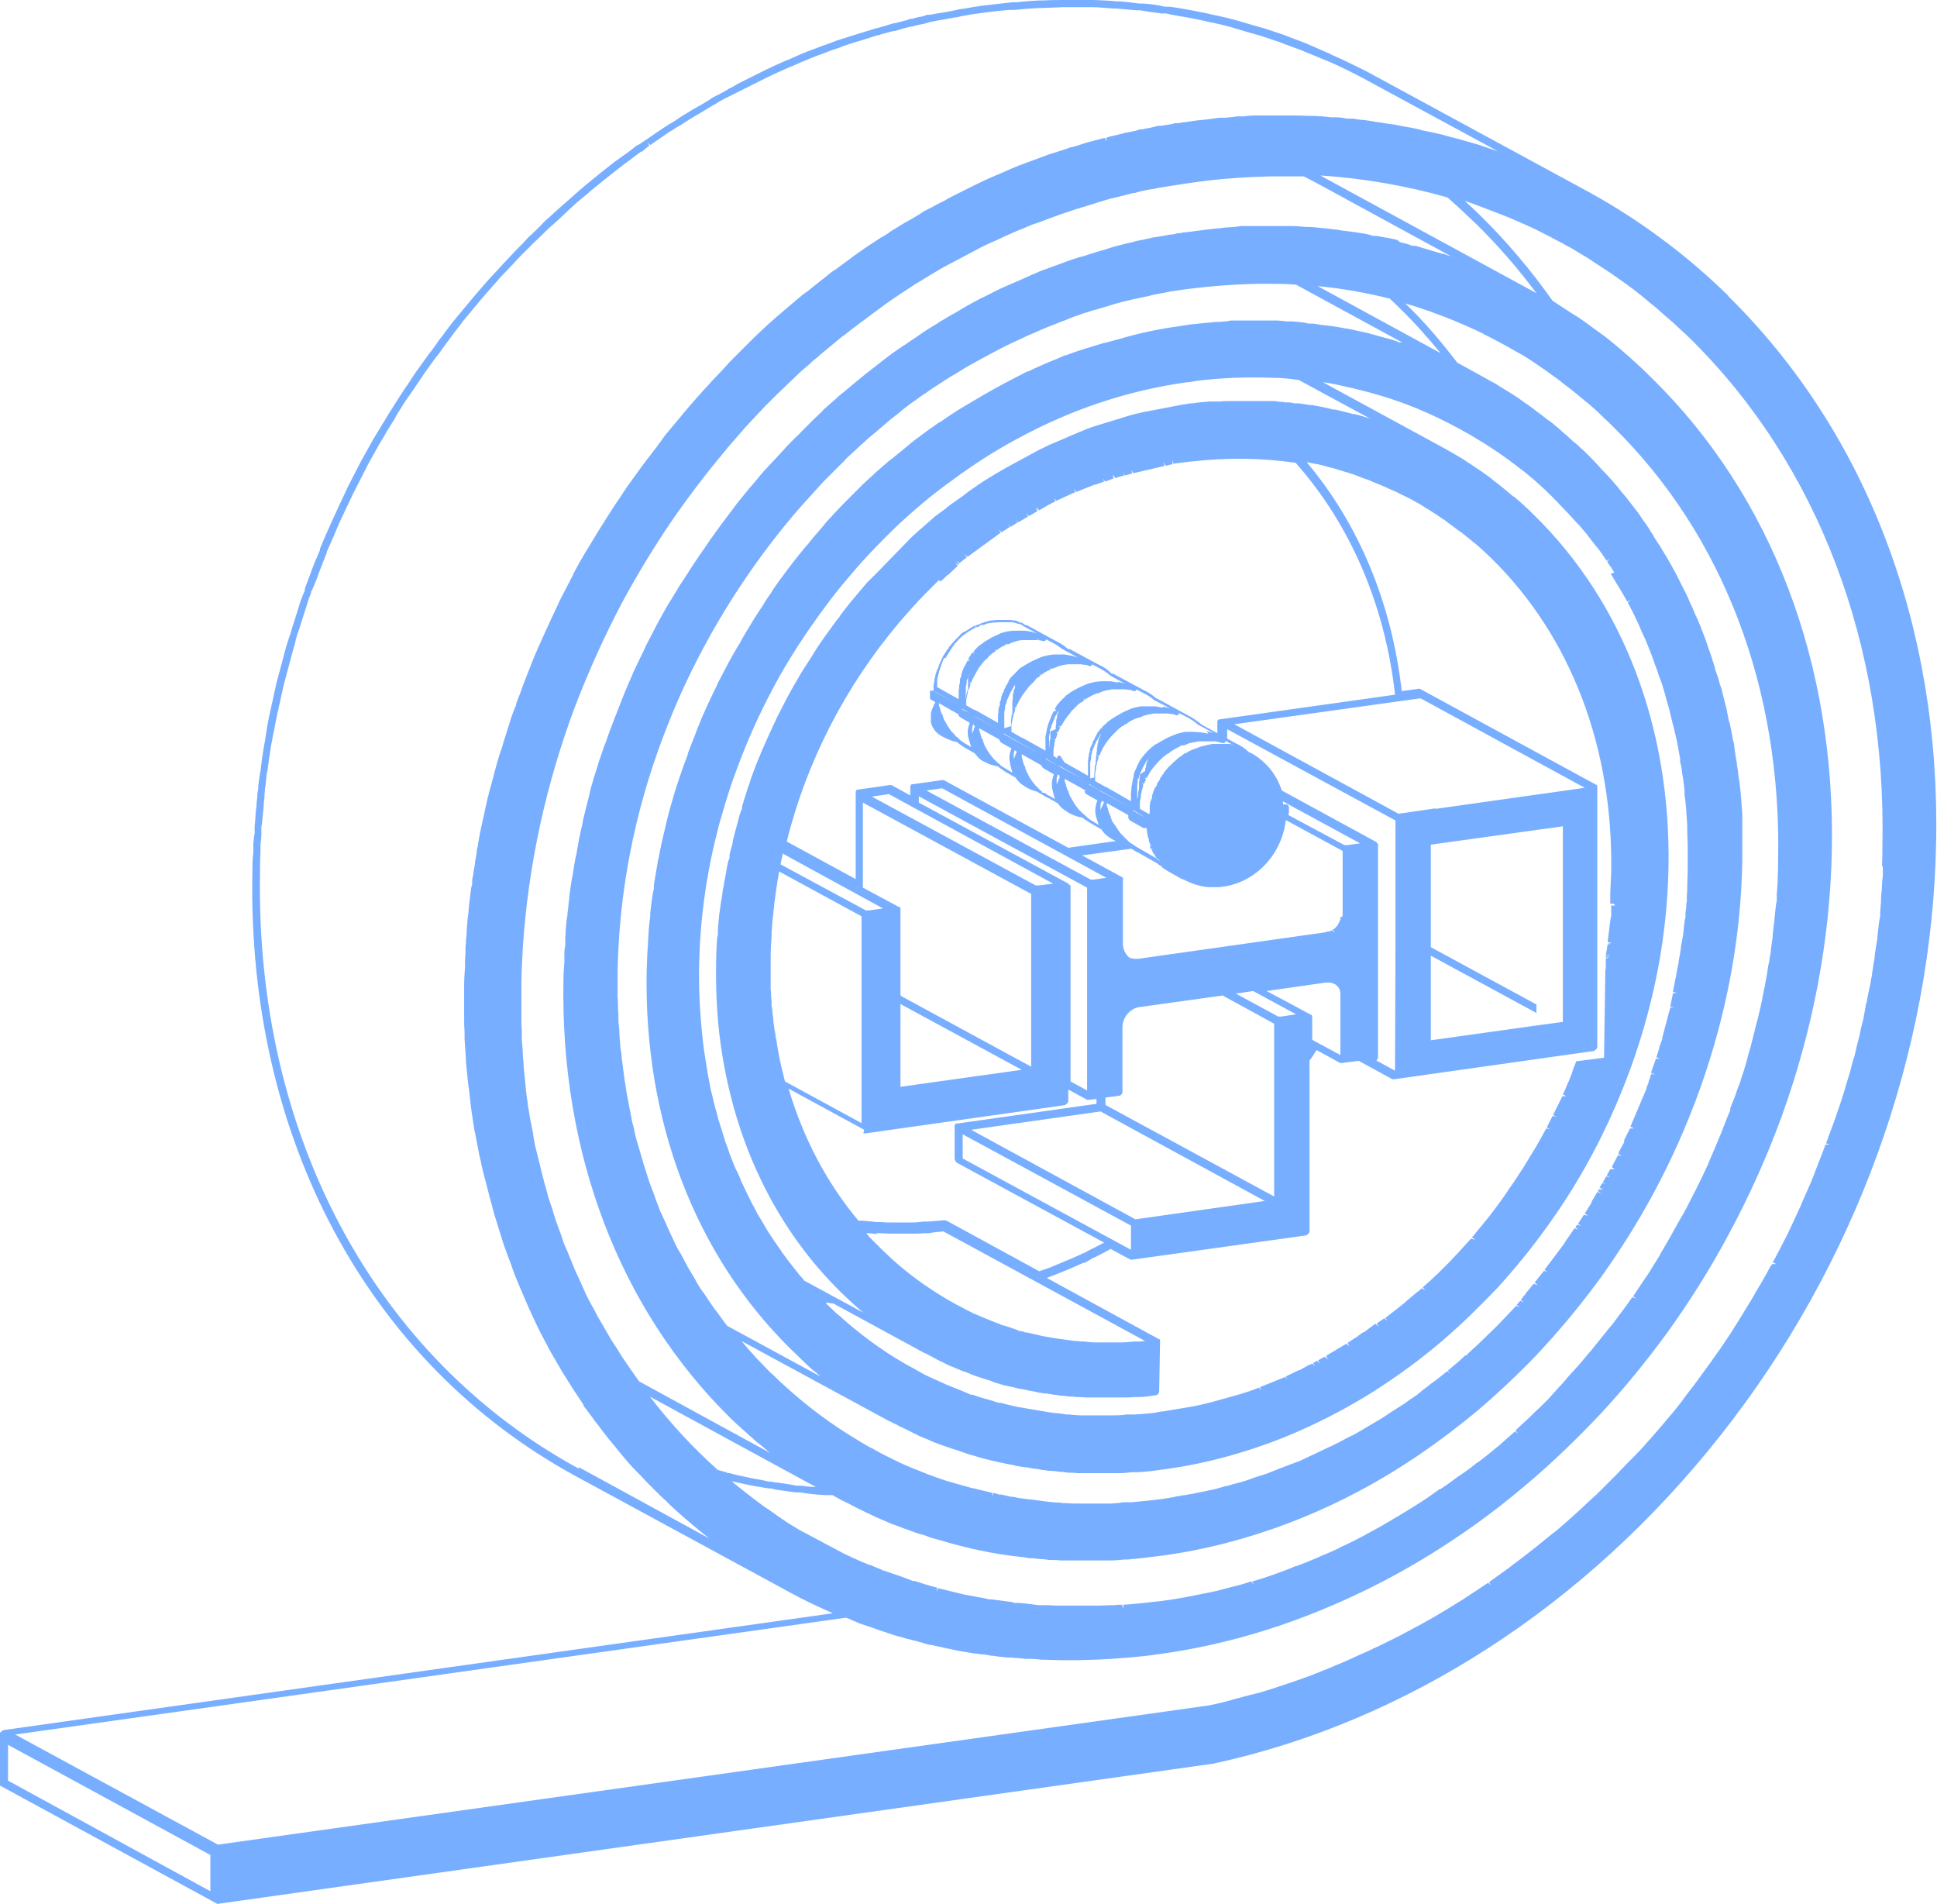 <?xml version="1.0" encoding="UTF-8"?>
<svg id="Layer_1" data-name="Layer 1" xmlns="http://www.w3.org/2000/svg" viewBox="0 0 43.28 42.54">
  <defs>
    <style>
      .cls-1 {
        fill: #78aeff;
      }
    </style>
  </defs>
  <path class="cls-1" d="m38.62,6.61c-.94-.92-1.99-1.7-3.12-2.32,0,0,0,0,0,0l-4.79-2.6c-.16-.09-.32-.17-.49-.25-.14-.07-.29-.14-.43-.2l-.1-.05c-.15-.06-.29-.13-.44-.19l-.04-.02c-.14-.05-.28-.11-.42-.16l-.1-.04c-.15-.05-.3-.1-.45-.15l-.08-.02c-.14-.04-.27-.08-.41-.12l-.14-.04c-.14-.04-.28-.07-.41-.1l-.1-.02c-.16-.04-.32-.07-.48-.1-.16-.03-.32-.06-.49-.08h-.1c-.16-.04-.32-.06-.48-.07h-.09c-.15-.02-.3-.04-.46-.05h-.06c-.16-.02-.33-.02-.49-.03h-.11c-.17,0-.33,0-.5,0h-.06c-.16,0-.31,0-.47.01h-.09c-.17.01-.33.02-.5.04h-.1c-.17.02-.35.04-.52.06-.12.01-.25.03-.37.05l-.23.04c-.05,0-.11.02-.16.03l-.21.04c-.06.01-.12.02-.19.03-.05.01-.1.02-.16.03h-.07c-.06.03-.11.04-.17.05-.05.01-.1.02-.15.04h-.05c-.06.03-.13.04-.19.06-.05.01-.11.03-.16.04h-.02c-.07.02-.14.04-.2.06-.06.02-.12.03-.17.05h-.02c-.06.02-.13.04-.19.06l-.2.06c-.06.02-.12.04-.19.06-.06.02-.12.04-.19.06-.07.02-.13.04-.2.07-.06.02-.13.05-.19.07-.07.02-.13.05-.19.07-.06.02-.12.05-.19.07-.06.03-.13.05-.19.08-.06.03-.12.05-.18.08-.06.03-.13.05-.19.08-.06.03-.12.05-.18.08-.06.03-.13.06-.19.09l-.18.09c-.06.03-.12.06-.18.09-.06.03-.12.06-.18.09-.06.03-.12.06-.18.1-.06.03-.12.06-.18.1-.06.03-.12.07-.19.1-.06.03-.12.06-.17.1-.06.04-.12.07-.18.11-.06.03-.12.07-.18.1-.06.04-.12.07-.18.11-.06.04-.12.07-.17.11-.06.04-.12.08-.18.11-.06.04-.12.08-.17.11-.05.04-.11.07-.16.11l-.19.13c-.06.04-.12.08-.18.12h-.02s-.1.08-.15.12c-.06.04-.12.09-.18.13l-.03.02s-.09.07-.14.1c-.05.04-.09.07-.14.11l-.05.04s-.09.07-.14.11l-.33.27s-.09.08-.13.11l-.19.17s-.09.08-.14.12l-.19.17s-.09.08-.13.12l-.08.07s-.07.06-.1.1c-.04.04-.09.09-.13.13l-.18.17s-.08.08-.12.13l-.18.18s-.09.1-.14.15l-.16.17c-.06.07-.12.13-.24.26l-.09.1c-.09.1-.17.2-.26.3-.1.12-.2.24-.3.36l-.1.12c-.07.08-.13.16-.2.25l-.11.15c-.06.08-.12.15-.17.23-.03.05-.07.09-.1.14l-.02.02c-.05.07-.11.15-.16.22l-.1.14c-.09.12-.17.25-.25.37l-.07.1c-.1.15-.2.31-.3.47l-.07.11c-.08.13-.15.25-.23.38l-.08.13c-.09.16-.18.32-.28.5-.1.19-.2.39-.3.58l-.05.11c-.09.19-.18.38-.27.58l-.05.11c-.09.2-.18.4-.26.6v.03c-.09.2-.17.4-.24.6l-.05.13c-.02.05-.04.1-.05.15v.03c-.04.07-.06.15-.09.22-.02.06-.04.12-.06.19-.02.07-.05.15-.07.22l-.06.19c-.02.07-.04.15-.07.22-.02.06-.04.13-.06.19-.02.07-.04.15-.06.22l-.05.19c-.02.07-.04.15-.06.22l-.05.19c-.02.07-.03.15-.05.22-.01.06-.03.13-.04.19-.02.07-.03.15-.05.22-.01.06-.03.13-.04.19-.01.07-.03.15-.04.23-.01.06-.02.13-.03.19-.01.08-.03.15-.04.23l-.03.19c-.01.08-.02.15-.03.23,0,.06-.02.13-.03.19-.01.08-.02.16-.03.24v.06s-.02.09-.02.13c0,.08-.02.16-.02.25l-.02.18c0,.09-.01.17-.02.26v.17c-.02.08-.02.16-.03.24v.19c-.02.14-.02.28-.02.43-.12,5.93,2.58,10.97,7.23,13.5l4.79,2.6s0,0,0,0c0,0,0,0,0,0,.31.17.63.32.95.46L.08,38.65s-.05.02-.06.05H0s0,1.19,0,1.19l4.87,2.65h0s0-.01,0-.01c0,0,0,0,.01,0l22.23-3.13c4.31-.93,8.33-3.53,11.33-7.33,3.02-3.82,4.73-8.53,4.82-13.24.1-4.83-1.55-9.17-4.65-12.22Zm-25.67,26.21c-4.58-2.49-7.25-7.48-7.14-13.34,0-.14,0-.28.01-.42v-.19c.01-.08.02-.16.02-.23v-.17c.02-.08.02-.17.03-.25l.02-.18c0-.08.01-.16.02-.24,0-.04,0-.09.01-.13v-.06c.02-.08.02-.16.03-.23,0-.06.02-.13.03-.19.01-.08.02-.15.03-.23l.03-.19c.01-.08.02-.15.04-.23.01-.06.02-.13.04-.2.01-.07.03-.15.04-.22.01-.06.03-.13.04-.19.02-.07.03-.15.05-.22.01-.06.03-.13.04-.19.02-.07.03-.15.05-.22l.05-.19c.02-.07.04-.15.06-.22l.05-.19c.02-.07.04-.15.06-.22.02-.06.04-.13.05-.19.02-.07.04-.15.07-.22l.06-.19c.02-.07.05-.15.07-.22.02-.06.04-.12.06-.19.02-.07.05-.15.08-.22v-.03c.03-.05.05-.1.07-.15l.05-.12c.07-.2.15-.39.23-.6v-.02c.09-.2.18-.4.26-.6l.05-.11c.09-.19.18-.38.27-.57l.05-.1c.1-.19.2-.39.3-.59.09-.16.18-.32.27-.48l.08-.13c.07-.13.15-.25.23-.38l.06-.11c.1-.16.19-.31.3-.46l.07-.1c.08-.12.17-.25.25-.37l.1-.14c.05-.07.11-.15.16-.22l.02-.02s.07-.09.1-.14c.06-.08.11-.15.17-.23l.11-.15c.06-.08.13-.16.19-.25l.1-.12c.1-.12.2-.24.3-.36.09-.1.17-.2.26-.3l.09-.1c.11-.13.17-.19.24-.26l.16-.17s.09-.1.14-.15l.18-.18s.08-.08.12-.12l.18-.17s.09-.09.13-.13c.03-.03.07-.06.1-.09l.08-.07s.09-.08.13-.12l.18-.17s.09-.08.13-.12l.19-.16s.09-.07.13-.11l.33-.27s.09-.07.14-.11l.05-.04s.09-.07.14-.11c.04-.03.09-.07.13-.1l.03-.02c.06-.04.12-.09.17-.13.05-.04.1-.07.15-.11h.02c.06-.05.12-.1.17-.14l-.05-.07.07.06.16-.11c.05-.04.11-.07.16-.11.06-.04.11-.08.17-.11.06-.04.12-.08.18-.11.06-.04.11-.07.17-.11.06-.04.12-.07.18-.11.06-.03.12-.07.17-.1.06-.04.12-.07.18-.11.06-.03.11-.06.17-.1.06-.03.12-.07.19-.1.06-.03.12-.06.18-.09.06-.03.12-.06.18-.09.06-.03.12-.06.18-.09.06-.03.12-.06.18-.09l.18-.09c.06-.03.13-.06.19-.09.06-.03.12-.05.18-.08.06-.03.13-.06.19-.08.06-.03.12-.05.18-.08.06-.03.13-.05.19-.08.06-.02.12-.05.18-.07.06-.02.13-.05.19-.07.06-.02.12-.05.19-.07.06-.02.13-.04.19-.07.06-.02.12-.04.18-.06.06-.02.12-.04.2-.06l.19-.06c.06-.02.13-.04.19-.06h.02c.06-.02.11-.04.17-.05.07-.02.13-.04.2-.05h.02c.05-.02.11-.03.16-.05.06-.02.13-.03.2-.05h.03c.05-.02.1-.03.15-.04.06-.01.11-.02.17-.04l.07-.02c.05-.01.1-.02.15-.03.06-.01.12-.02.18-.03l.21-.04c.05,0,.11-.02.16-.03l.23-.04c.12-.02.24-.03.36-.05.17-.02.34-.04.51-.05h.1c.17-.02.33-.03.49-.04h.09c.15-.01.31-.01.46-.02h.06c.16,0,.33,0,.49,0h.11c.16,0,.33.02.49.03h.06c.15.01.3.03.45.04h.09c.16.03.32.05.47.07h.1c.16.04.32.06.48.09.16.03.32.06.48.1l.1.02c.14.03.27.06.41.1l.13.04c.14.04.27.08.41.12l.08.02c.15.05.3.1.45.15l.1.04c.14.05.27.1.41.15l.04.02c.15.06.29.12.44.18l.1.04c.14.06.29.13.43.2.16.08.32.16.48.25l2.88,1.56-.18-.06s-.09-.03-.15-.05h0c-.07-.03-.15-.05-.22-.07l-.14-.04c-.07-.02-.14-.04-.21-.06l-.12-.03c-.09-.02-.17-.05-.26-.07l-.13-.03c-.1-.02-.19-.04-.29-.06l-.07-.02c-.12-.03-.24-.05-.36-.07l-.1-.02c-.09-.02-.18-.03-.26-.04l-.11-.02c-.09-.01-.17-.02-.26-.04l-.14-.02c-.08,0-.16-.02-.24-.03h-.14c-.08-.02-.17-.03-.25-.03h-.11c-.12-.02-.23-.02-.35-.03h-.05c-.13,0-.25-.01-.38-.01h-.12c-.09,0-.18,0-.28,0h-.13c-.08,0-.16,0-.24,0h-.13c-.09,0-.18.01-.27.02h-.15c-.09.02-.18.02-.26.03h-.13c-.13.02-.26.04-.39.05-.12.01-.25.03-.37.05-.05,0-.09.01-.14.02h-.08c-.06.02-.12.03-.18.04-.05,0-.09.02-.14.02h-.06c-.07.02-.13.03-.2.05-.05,0-.1.02-.15.03h-.07c-.06.03-.12.04-.18.05-.05.01-.1.02-.15.03l-.07.02c-.06.01-.11.03-.17.04-.06.01-.12.03-.18.05l.02.08-.05-.08c-.06.02-.12.03-.19.05-.06.02-.12.03-.19.05-.06.02-.13.04-.19.06-.05.02-.11.03-.16.05h-.03c-.07.03-.13.05-.2.07-.06.02-.12.04-.19.06-.07.02-.13.04-.2.07-.06.02-.13.05-.19.07-.06.02-.13.05-.19.07-.06.02-.12.05-.19.07-.06.03-.13.05-.19.08-.06.03-.12.05-.18.08-.06.03-.13.05-.19.08-.06.03-.12.05-.18.08-.06.03-.13.06-.19.09-.06.03-.12.06-.18.09-.06.03-.12.06-.18.09-.06.03-.12.06-.18.09-.06.03-.12.06-.18.1-.06.03-.12.06-.18.09-.06.03-.12.07-.19.1-.06.03-.12.06-.17.1-.06.04-.12.07-.18.11-.06.03-.12.07-.18.1-.06.04-.12.07-.18.11-.06.04-.12.07-.17.11-.06.04-.12.08-.18.11l-.35.23c-.06.04-.11.08-.17.12-.05.03-.1.07-.15.11l-.04.03s-.1.07-.15.11c-.05.04-.1.07-.15.11l-.05.03s-.1.07-.14.11c-.05.04-.09.07-.14.11l-.19.15s-.09.08-.14.11l-.07.05s-.08.07-.12.1c-.05.04-.09.08-.14.12l-.19.16s-.09.08-.14.12l-.18.16s-.09.08-.13.12l-.19.18s-.08.08-.12.12l-.19.19s-.08.08-.13.13l-.09.09s-.06.06-.09.1c-.05.05-.1.11-.15.16l-.18.19c-.05.06-.11.12-.21.23l-.06.07s0,0-.01.01l-.02.02c-.09.1-.17.2-.26.3-.1.12-.2.24-.3.36l-.1.12c-.07.08-.13.16-.19.25-.03.03-.05.07-.08.11l-.05.06c-.05.07-.1.14-.16.21l-.12.16c-.05.07-.11.15-.16.22l-.1.14c-.09.12-.17.25-.25.37l-.07.1c-.1.15-.2.31-.3.47l-.07.11c-.08.13-.15.25-.23.38l-.08.13c-.05.08-.09.16-.14.24-.04.08-.09.16-.13.24,0,0,0,.01,0,.01-.1.19-.2.39-.3.58l-.05.11c-.09.19-.18.38-.27.58l-.05.11c-.09.2-.18.4-.26.6,0,0-.01.03-.01.03-.08.2-.16.4-.23.6l-.05.13c-.02.05-.04.1-.06.16v.03c-.04.07-.06.15-.09.22-.02.06-.04.12-.06.19-.02.07-.05.15-.07.22-.02.06-.04.13-.06.19-.02.07-.04.15-.07.22-.02.06-.04.13-.06.19-.02.07-.04.15-.06.22-.02.06-.03.13-.05.19-.02.07-.04.15-.06.22-.02.06-.03.13-.05.19-.02.07-.03.15-.05.22-.01.06-.03.13-.04.19-.02.07-.03.15-.05.22-.01.06-.03.13-.04.19-.01.08-.03.15-.04.23v.03c-.02.05-.03.11-.03.16-.01.08-.03.15-.04.23v.03c-.01.05-.02.11-.03.16,0,.06-.02.12-.03.18v.1s-.03.1-.03.14c-.01.08-.02.16-.03.24l-.02.19c0,.06-.01.13-.02.19l-.02.24c0,.08-.01.17-.02.26v.06s-.01.08-.01.11c0,.08,0,.17-.01.25v.17c-.01.14-.02.28-.02.43,0,.17,0,.34,0,.51v.15c0,.12,0,.25.01.37v.16c.01.15.02.29.03.44v.06c.02.17.03.33.05.49l.02.14c.01.12.03.24.04.36l.02.15c.02.13.04.26.06.39l.02.09c.03.16.06.31.09.47l.03.12c.02.12.05.23.08.35l.04.15c.03.12.06.23.09.35l.03.11c.04.15.08.3.13.45l.03.1c.04.12.07.23.11.35l.05.14c.04.11.08.22.12.32l.04.12c.05.14.11.28.17.42l.03.07c.05.12.1.23.15.35l.06.13c.05.1.09.2.14.3l.06.12c.07.13.14.27.21.4,0,0,.01.02.01.02.07.12.14.24.21.36l.07.12c.06.09.11.18.17.27l.07.11c.07.11.15.22.23.35v.02c.1.12.18.24.27.36l.08.1c.06.09.13.17.19.25l.09.11c.08.09.15.19.23.28l.05.06c.09.11.19.22.29.32l.08.08c.07.08.15.16.22.23l.1.1c.08.08.16.16.24.23l.07.07c.1.1.21.19.32.29l.08.07c.08.07.17.14.25.21l.11.09s.09.07.14.11l-2.93-1.6Zm23.04-20l.05.08c.04.07.08.13.12.2l.05.08c.05.09.1.17.15.26l.08-.04-.07.06c.05.09.1.19.15.29l.04.09c.04.07.07.14.1.22l.04.09c.04.08.08.17.11.25l.02.05c.04.1.08.2.12.31l.03.09c.03.08.06.15.08.23l.04.1c.03.08.06.17.08.25l.02.07c.03.11.06.22.09.32l.02.08c.02.08.04.17.06.25l.03.11c.02.08.04.17.06.26l.02.09c.02.11.04.23.06.34v.07c.03.09.04.19.05.28l.02.11c.01.09.02.17.03.26v.1c.02.12.03.24.04.36v.05c.01.11.02.21.02.32v.11c0,.09.01.18.01.27v.11c0,.12,0,.25,0,.37,0,.11,0,.22-.01.39,0,.09,0,.17-.01.26v.14s-.01.02-.01.02c0,.05,0,.11-.02.22v.11c-.02.05-.02.1-.03.16l-.02.2s-.01.08-.02.12l-.03.17s-.01.1-.02.15l-.03.16c0,.06-.02.11-.03.17l-.03.17s-.02.1-.03.15l-.04.21.09.02h0s-.09.01-.09.01c-.01.05-.02.11-.04.2l-.02.1.09.02h-.09s-.18.68-.18.68v.03s-.06.16-.06.16c0,0,0,.02,0,.02l-.07.22.08.03h-.09c-.02.06-.04.12-.1.28v.02s-.01.02-.01.02l.08.02h0s-.07,0-.07,0h0s0,0,0,0h0s0,0,0,0c0,0,0,.02-.01.02,0,0,0,0,0,0l-.02.05s0,.02,0,.02l-.03.07s0,.02,0,.02c0,0,0,0,0,0l-.05.13s0,.02,0,.02l-.36.85.08.04s0,0,0,0h-.09s-.13.26-.13.26c0,0,0,.02,0,.02v.03s-.06.1-.1.18l-.02.05s-.01.03-.01.03l.08.04h0s-.09-.01-.09-.01l-.12.23s-.01.02-.01.02v.02s.06.04.06.04h-.09s-.01,0-.01,0l-.08.14.08.04h0s-.09-.02-.09-.02l-.08.14.08.04-.09-.03-.06.1.08.04-.09-.02.08.04s0,0,0,0l-.09-.02-.02.04.08.04h0s-.09-.02-.09-.02l-.13.22s0,.02,0,.02l-.15.24.07.05-.09-.02-.13.2.07.05-.09-.03-.02.03-.02.03.07.05-.09-.03-.15.22s0,.01-.01.01l-.05.08s-.01.02-.01.02l-.45.6.07.05-.08-.03-.21.26.07.06-.09-.03s-.08.09-.15.18l-.02.02s-.01.01-.01.02l-.02.03s-.01.01-.01.01l-.03.03s-.01.02-.01.02l-.04.05.07.06h0s-.08-.04-.08-.04l-.08.09h0s0,0,0,0l.07.06h0s-.08-.04-.08-.04l-.38.4s-.09.09-.13.13l-.31.3s-.02.02-.02.02l-.24.22s0,0,0,0h0s-.01.01-.01.01h0s0,.02,0,.02h-.01s-.02,0-.02,0c0,0-.03.02-.03.02l-.12.11s-.09.08-.14.12l-.12.1.06.07h0s-.07-.06-.07-.06l-.2.16s-.1.08-.15.11l-.1.08s-.1.07-.14.11l-.1.08s-.1.07-.15.1l-.11.08s-.09.06-.14.09l-.11.07s-.1.06-.15.1l-.11.07s-.1.06-.15.09l-.12.07s-.1.06-.15.09l-.12.07c-.05.03-.1.06-.15.08l-.12.06c-.05.03-.1.05-.15.08l-.12.06s-.1.05-.15.07l-.4.19c-.05.02-.1.05-.15.07-.04.02-.08.04-.12.05-.05.02-.1.04-.16.06-.04.02-.08.03-.13.05-.04.02-.09.03-.13.05l-.15.06c-.05.02-.1.04-.16.06l-.13.04c-.05.02-.1.03-.17.06l-.12.04c-.05.02-.1.03-.17.05l-.12.03s-.09.03-.14.04h-.02s-.09.03-.13.04c-.05.01-.1.03-.16.04-.05.01-.09.02-.14.03-.05.01-.09.02-.15.03-.05.01-.1.02-.14.03l-.18.03s-.08.01-.12.02c-.05,0-.1.02-.16.03l-.18.03c-.08.01-.16.02-.23.03-.16.02-.32.03-.49.05h-.21c-.08.02-.16.02-.26.03-.06,0-.11,0-.17,0h-.02s-.02,0-.02,0c-.08,0-.16,0-.25,0h-.03s-.04,0-.04,0c-.04,0-.08,0-.14,0-.11,0-.22,0-.33-.01h-.11s0,.08,0,.08v-.09c-.16,0-.31-.02-.45-.04l-.22-.03c-.08,0-.16-.02-.25-.03-.05,0-.1-.02-.16-.03h-.04c-.07-.02-.15-.03-.22-.05h-.05s-.09-.03-.14-.04h0s0,0,0,0l-.02.09v-.09c-.08-.02-.17-.04-.25-.06l-.16-.04s-.02,0-.02,0c-.14-.04-.29-.08-.43-.12l-.17-.05c-.09-.03-.18-.06-.29-.1-.05-.02-.1-.04-.14-.05l-.04-.02c-.08-.03-.15-.06-.23-.09l-.19-.08c-.12-.05-.24-.11-.36-.17l-.06-.03c-.11-.05-.21-.11-.32-.17-.12-.06-.24-.13-.35-.2-.59-.35-1.15-.77-1.66-1.24-.07-.06-.14-.13-.21-.2l-.08-.07c-.1-.1-.19-.2-.29-.3-.03-.03-.06-.06-.08-.09-.07-.08-.15-.16-.22-.25-.02-.02-.03-.04-.05-.06l3.3,1.79h0s0,0,.01,0c.05.03.09.05.14.07.05.03.11.06.16.08.06.03.12.06.18.09.05.03.11.05.16.08.06.03.12.05.19.08.05.02.11.05.16.07.06.02.13.05.19.07.06.02.11.04.17.06.06.02.13.04.19.06.06.02.11.04.17.06.06.02.13.04.2.06.06.02.11.03.17.05.07.02.13.03.2.05.06.01.12.03.17.04.07.01.13.03.2.04.06.01.12.02.18.04.07.01.13.02.2.03.06,0,.12.02.18.03.07,0,.14.02.2.03.06,0,.12.02.18.02.07,0,.14.01.21.02.06,0,.12.01.18.02.07,0,.14,0,.21.01.06,0,.12,0,.18,0,.07,0,.15,0,.22,0,.06,0,.12,0,.17,0,.08,0,.15,0,.23,0,.05,0,.11,0,.16,0,.08,0,.17-.01.25-.02.05,0,.1,0,.15,0,.13-.01.27-.02.4-.04l.22-.03c.88-.12,1.76-.36,2.62-.7.69-.28,1.38-.63,2.03-1.04.53-.34,1.04-.71,1.52-1.12.43-.37.84-.77,1.24-1.19.39-.43.77-.89,1.11-1.37.37-.51.7-1.04.99-1.58.34-.63.64-1.31.89-2,.52-1.45.8-2.93.83-4.42.06-3.12-1-5.93-3-7.89-.15-.15-.3-.29-.46-.42,0,0,0,0-.01,0-.15-.13-.31-.26-.47-.38,0,0-.01-.01-.02-.02-.16-.12-.32-.23-.49-.34,0,0-.02-.01-.03-.02-.16-.11-.33-.2-.5-.3,0,0-.02-.01-.02-.01,0,0,0,0,0,0h0s0,0,0,0l-2.72-1.48c.16.02.31.05.47.09.56.12,1.11.28,1.64.5.32.13.62.28.92.44.09.05.18.1.27.15l.08.05c.07.04.13.08.2.12l.08.05c.07.05.14.09.21.14l.05.03c.08.06.17.12.25.18l.08.06c.06.04.11.09.17.13l.08.06c.06.05.12.1.18.15l.06.05c.08.07.15.14.23.21l.05.05c.06.06.12.11.17.17l.07.07c.05.06.11.11.16.17l.06.06c.07.08.14.15.21.23l.04.04c.06.07.11.13.17.2l.06.08c.05.06.09.12.14.18l.06.07c.06.08.12.17.18.26l.07-.05h0s-.06.07-.06.07c.06.08.11.16.16.24Zm1.21,10.55h0s0,0,0,0h0Zm-.02.06h0s0,0,0,0h0Zm-.19.58h0s-.04,0-.04,0l-.02-.02.05.02Zm-1.92,3.71s0,0,0,0h0s0,0,0,0Zm-.07.09h0s0,0,0,0h0Zm-.92,1.17h0s0,0,0,0h0Zm-1.3,1.32l-.03-.02h.01s.02.02.02.02Zm-.05.04h0s0,0,0,0h0Zm-13.92-20.12l.07.05.12-.11s.09-.08.13-.12l.13-.12s.08-.07.12-.11l.13-.11s.09-.07.13-.11l.12-.1s.09-.08.14-.12l.14-.11s.08-.06.12-.1l.13-.1s.09-.07.14-.1l.11-.08c.05-.04.1-.07.16-.11l.13-.09s.09-.06.14-.09l.12-.08c.05-.03.11-.07.16-.1l.12-.07c.05-.03.11-.07.16-.1.04-.02.08-.05.12-.07.05-.03.11-.06.16-.09l.41-.22c.06-.03.11-.06.17-.09l.12-.06c.06-.03.11-.05.17-.08l.13-.06c.06-.03.11-.05.17-.08l.12-.05c.06-.03.12-.05.18-.08l.12-.05c.06-.02.12-.05.18-.07l.12-.05c.06-.02.12-.04.18-.07l.13-.05c.06-.02.12-.04.17-.06l.13-.04c.06-.02.11-.04.17-.05l.13-.04c.06-.02.12-.03.17-.05l.13-.04c.06-.02.12-.03.18-.05l.13-.03c.05-.01.11-.03.18-.04l.13-.03c.06-.01.12-.02.18-.04l.14-.03c.05-.01.11-.02.17-.03l.14-.03s.09-.01.14-.02l.21-.03c.09-.01.17-.02.26-.03.52-.06,1.04-.09,1.55-.09.22,0,.43,0,.64.02l2.37,1.29s-.02,0-.02,0h-.04c-.11-.05-.23-.08-.35-.11l-.18-.05c-.06-.02-.12-.03-.18-.05l-.46-.1s-.02,0-.02,0c-.09-.02-.18-.03-.29-.05l-.16-.02c-.09-.01-.18-.02-.28-.04h-.1c-.12-.03-.25-.04-.37-.05h-.13c-.08-.01-.17-.02-.25-.02h-.22c-.07,0-.14,0-.22,0h-.07s-.1,0-.14,0h-.34c-.08.02-.16.02-.24.03-.06,0-.12,0-.17.01-.13.01-.26.02-.4.04-.08,0-.16.02-.24.03-.14.02-.27.04-.4.06l-.1.02c-.13.02-.26.05-.4.08-.13.03-.26.06-.4.1l-.1.03c-.12.03-.25.07-.37.1,0,0-.02,0-.02,0-.13.04-.26.08-.39.12l-.1.03c-.12.04-.24.08-.37.13h-.02c-.13.06-.25.11-.38.16l-.09.04c-.11.05-.23.1-.35.16h-.02c-.15.08-.31.16-.46.24l-.06.03c-.15.08-.29.16-.43.24l-.07.04c-.14.08-.28.17-.42.25l-.07.04c-.14.09-.28.18-.42.28h0s-.02.01-.02.01h0s-.05.03-.05.03c-.09.07-.19.13-.28.2l-.08.06c-.11.08-.22.16-.32.25l-.06.05c-.09.07-.18.15-.27.22l-.08.06c-.1.09-.21.18-.31.27h0s-.01.01-.01.01h0s-.04.04-.04.04c-.08.07-.16.14-.23.21l-.08.08c-.08.08-.16.16-.24.24l-.04.04c-.09.09-.18.19-.27.28l-.07.08c-.07.07-.14.15-.2.23l-.07.08c-.09.1-.17.2-.25.3l-.03.03c-.07.09-.15.18-.22.27l-.07.09c-.06.08-.13.17-.19.25l-.05.07c-.08.1-.15.21-.23.32,0,0-.01.02-.01.02l-.03.05c-.07.09-.13.19-.19.29l-.06.09c-.08.12-.15.23-.22.35l-.03.05c-.06.1-.13.21-.19.33l-.05.08c-.07.12-.14.24-.21.37-.08.15-.15.29-.23.44l-.03.07c-.07.14-.14.29-.21.44l-.04.09c-.07.15-.13.3-.19.45l-.02.06c-.06.15-.12.3-.18.46v.02c-.07.18-.13.35-.19.53l-.02.06c-.06.17-.11.35-.16.52l-.02.07c-.05.17-.09.35-.13.52l-.02.08c-.04.17-.08.35-.11.52l-.02.09c-.03.18-.06.35-.09.53v.08c-.04.18-.06.36-.08.55v.07c-.03.19-.04.38-.05.57v.04c-.02.21-.02.4-.03.59-.07,3.36,1.08,6.37,3.23,8.48.08.07.15.15.23.22l.07.07c.05.05.11.1.16.15l.09.07s.07.06.1.09l-2.08-1.13c-.05-.06-.1-.13-.15-.2-.05-.07-.1-.14-.15-.2-.05-.07-.1-.15-.15-.22-.04-.07-.09-.13-.14-.2-.05-.08-.1-.16-.14-.24-.04-.07-.08-.13-.12-.2-.05-.08-.09-.17-.14-.26-.03-.06-.07-.13-.11-.19-.05-.09-.09-.18-.13-.27-.03-.06-.06-.12-.09-.19-.04-.09-.08-.19-.13-.29-.03-.06-.06-.12-.08-.19-.04-.1-.08-.2-.11-.3-.02-.06-.05-.12-.07-.18-.04-.1-.07-.2-.1-.3-.02-.06-.04-.13-.06-.19-.03-.1-.06-.2-.09-.31-.02-.07-.04-.13-.06-.2-.03-.1-.05-.2-.07-.3-.02-.07-.04-.14-.05-.21-.02-.1-.04-.21-.06-.31-.01-.07-.03-.14-.04-.21-.02-.1-.03-.21-.05-.31-.01-.07-.02-.14-.03-.22-.01-.11-.03-.21-.04-.32,0-.07-.02-.14-.03-.22,0-.1-.02-.21-.02-.31,0-.08-.01-.16-.02-.24,0-.09,0-.19-.01-.29,0-.09,0-.18-.01-.27,0-.19,0-.37,0-.56.03-1.78.37-3.54,1.01-5.24.26-.69.56-1.36.91-2.01.29-.54.61-1.07.96-1.58.32-.47.67-.93,1.04-1.37,0,0,0,0,0,0,.08-.09.15-.18.3-.34l.28-.31s.08-.09.12-.13l.14-.14s.07-.07.1-.1l.23-.23-.06-.06Zm17.28,10.01h-.09s0,.08,0,.08c0,0,0,.03,0,.03v.13c-.02.06-.02.12-.04.26l-.04.32h.09s-.09.03-.09.03h.09s-.09.02-.09.02l-.04.24h.09s0,.01,0,.01h0s0,0,0,0h-.09s0,.04,0,.04h.08s-.08.02-.08.02v.24s.03,0,.03,0h-.04s-.03,1.98-.03,1.98l-.62.08-.08.2s0,.02,0,.02l-.09.23s-.04.08-.07.16c-.01.03-.02.05-.04.09l-.02.04.08.04h-.09s-.21.42-.21.42l.08.04h0s-.09-.02-.09-.02l-.13.26.08.04-.09-.02-.04.07s-.01.02-.01.02l-.18.32c-.03.05-.06.1-.14.23-.03.05-.06.1-.14.23-.03.05-.07.1-.15.23-.03.05-.07.1-.15.22l-.03.04s-.01.02-.01.02l-.11.16s-.07.1-.16.22c-.04.05-.07.09-.16.21-.04.05-.08.1-.17.21-.04.05-.08.09-.17.21l-.04.04.07.06-.09-.03-.12.13s-.08.09-.18.2c-.04.04-.08.08-.18.19-.04.04-.08.08-.19.19-.04.04-.08.08-.19.18-.04.04-.08.08-.2.18l-.02.02.06.07-.08-.05-.08.07s-.02.01-.02.01l-.07.06s-.09.07-.2.17c-.04.04-.09.07-.21.17l-.22.17s-.02.01-.02.01l.05.07-.07-.06-.07.05s-.02.01-.02.01l-.08.06.05.07h0s-.07-.06-.07-.06h-.02s-.24.18-.24.18h0s-.01,0-.01,0c0,0-.02.01-.02.01h0s-.1.07-.1.07l-.02.02s-.02.01-.02.01l-.2.13.05.07h0l-.06-.06.05.07h0s-.07-.06-.07-.06l-.45.27.04.08-.07-.06-.15.08.04.08-.06-.07-.09.05.04.08h0s-.06-.07-.06-.07l-.05.03h-.02s-.21.12-.21.12h-.02s-.29.14-.29.14l.04.08h0s-.05-.07-.05-.07l-.57.23.03.08s0,0,0,0l-.05-.07-.1.04s-.09.03-.14.05l-.1.03s-.09.03-.13.04l-.61.17s-.09.02-.13.03l-.12.03s-.09.02-.15.03l-.65.11c-.06,0-.13.02-.19.03-.15.02-.31.03-.46.04h-.18c-.11.02-.22.02-.33.02-.05,0-.1,0-.15,0h-.03c-.1,0-.2,0-.3,0-.06,0-.12,0-.18,0-.1,0-.2-.01-.3-.02h-.04s-.09-.01-.14-.02c-.11-.01-.22-.02-.32-.04l-.18-.03c-.12-.02-.24-.04-.35-.06l-.12-.02c-.12-.03-.24-.05-.36-.09,0,0-.03,0-.04,0-.04,0-.07-.02-.11-.03l-.06-.02c-.09-.03-.19-.05-.28-.08-.05-.02-.09-.03-.14-.05h-.04c-.09-.04-.17-.07-.26-.11-.06-.02-.12-.05-.18-.07-.08-.03-.17-.07-.25-.11-.06-.03-.12-.05-.18-.08-.05-.02-.1-.05-.15-.07l-.47-.26c-.52-.3-1.02-.67-1.47-1.08l-.04-.03c-.07-.07-.14-.13-.21-.2-.01-.01-.03-.03-.04-.05.06,0,.11.02.17.02l2.04,1.11s0,0,0,0h0s0,0,0,0c0,0,0,0,.01,0,.07.04.14.07.21.11.02.01.05.03.07.04.1.05.21.1.31.15,0,0,0,0,.01,0,.1.04.2.09.3.12.03.01.06.02.1.04.07.03.15.06.22.08.04.01.08.03.12.04.07.02.14.04.2.07.04.01.09.03.13.04.07.02.13.04.2.05.05.01.09.02.14.03.06.02.13.03.19.04.05.01.1.02.14.03.06.01.13.02.19.04.05,0,.1.02.15.02.06,0,.13.02.2.03.05,0,.1.01.15.02.07,0,.13.01.2.02.05,0,.1,0,.15.01.07,0,.13,0,.2.01.05,0,.1,0,.15,0,.07,0,.14,0,.21,0,.05,0,.1,0,.14,0,.07,0,.15,0,.22,0,.05,0,.09,0,.14,0,.08,0,.16,0,.24-.01.04,0,.08,0,.11,0,.12,0,.24-.02.36-.04.04,0,.08-.04.08-.09l.02-1.1s0-.03,0-.04c0,0,0,0,0,0,0,0,0,0,0-.01,0,0,0-.01-.01-.01,0,0,0,0-.01,0,0,0,0,0,0,0l-2.51-1.37h0s.09-.04.13-.05c.15-.06.2-.08.25-.1.15-.06.19-.08.24-.1l.2-.09s0,0,0,0h.03c.15-.09.19-.11.24-.13.14-.07.19-.1.23-.12.04-.02.08-.04.1-.06l.45.24s0,0,0,0c.01,0,.02,0,.04,0,0,0,0,0,.01,0l3.87-.54s.08-.04.08-.09v-3.82c.05-.06.07-.1.1-.14.02-.04.04-.07.06-.09l.53.29s0,0,0,0c0,0,.02,0,.02,0,0,0,0,0,0,0,0,0,0,0,0,0,0,0,0,0,0,0l.39-.05.75.41s0,0,0,0c.01,0,.02,0,.04,0,0,0,0,0,.01,0l4.45-.63s.08-.04.08-.09v-5.79s0-.03,0-.04c0,0,0,0,0,0,0,0-.01-.02-.02-.03,0,0,0,0-.01,0,0,0,0,0,0,0l-3.93-2.14s-.04-.01-.05,0l-.36.05c-.22-1.95-.95-3.72-2.12-5.11.02,0,.05,0,.07.01.05.01.11.02.16.03.07.01.14.03.2.05.05.01.11.03.16.04.07.02.13.04.2.06.05.02.11.03.16.05.07.02.13.04.2.07.05.02.1.04.16.06.07.02.13.05.2.08.05.02.1.04.15.06.07.03.13.06.2.09.05.02.09.04.14.06.07.04.14.07.22.11.04.02.08.04.12.06.11.06.22.12.32.19l.07.04c.11.07.22.14.33.22h.02s.01.02.01.02c.1.07.2.15.31.23l.06.04c.1.08.21.17.31.25l.06.05c.1.09.21.19.3.28,1.78,1.75,2.72,4.24,2.67,7.02l-.02.45s0,.07,0,.1v.14s.08,0,.08,0Zm-.09.84h0s0,0,0,0h0Zm-.1.57h0s0,0,0,0h0Zm-.69,2.34h0s0,0,0,0h0Zm-.65,1.38h0s0,0,0,0h0Zm-4.21,4.62h0s0,0,0,0h0Zm-1.06.62h0s0,0,0,0h0Zm-8.34-17.66l.07.05.16-.15h.01s.21-.2.21-.2l-.06-.07.07.05s.02-.02.02-.02l-.06-.07.07.05.11-.09s.01-.01.02-.01l.03-.03-.05-.07.07.06.74-.54-.05-.07.07.06.17-.11s.02,0,.02,0l-.05-.07.06.06.16-.1-.05-.07h0s.06.07.06.07l.22-.13-.04-.08.06.07.19-.11-.04-.08.06.07-.04-.08s0,0,0,0l.06.07.14-.08s.03-.02.03-.02c.03-.02.08-.04.19-.1l-.03-.08h0s.05.07.05.07l.41-.19s.02,0,.02,0l-.03-.08.05.07.4-.16s.02,0,.02,0l.2-.07-.03-.08.05.08.19-.07-.02-.09h0s.04.08.04.08l-.03-.08.05.08.2-.06-.03-.08.04.08h.02s.03-.01.03-.01l.11-.03v-.09s.02.08.02.08c0,0,.02,0,.02,0l.69-.16-.02-.09.04.08h.05s.02-.01.02-.01l.09-.02v-.09s.02.08.02.08l.22-.03c.06,0,.12-.02.19-.02.79-.09,1.57-.08,2.32.03,1.23,1.39,2,3.19,2.22,5.18l-3.91.55s0,0-.01,0c0,0-.02,0-.02,0,0,0,0,0,0,0,0,0,0,0-.01.01,0,0-.01.02-.02.03,0,0,0,0,0,.01,0,0,0,0,0,0,0,0,0,0,0,0v.26s-.33-.18-.33-.18l-.03-.02c-.09-.07-.18-.14-.28-.19,0,0,0,0,0,0l-.7-.38-.04-.02c-.08-.07-.17-.13-.26-.17,0,0,0,0,0,0l-.69-.37h-.03c-.08-.08-.17-.15-.27-.19,0,0,0,0,0,0l-.67-.36s-.01,0-.02,0h-.01s-.02-.01-.03-.02h0c-.08-.07-.15-.11-.23-.15,0,0,0,0,0,0l-.66-.36h-.03s-.06-.04-.09-.06h-.03s-.08-.04-.12-.05c0,0,0,0,0,0,0,0-.02,0-.03,0h-.03s-.02-.01-.04-.01c-.01,0-.02,0-.03,0h-.03s-.02,0-.04,0c-.03,0-.07,0-.11,0,0,0-.01,0-.01,0h0c-.06,0-.12,0-.18.01-.05,0-.09.01-.14.03-.03,0-.06.02-.1.03h-.01s-.02.01-.03.02c-.03.01-.06.02-.09.03h-.01s-.01.01-.03.02h-.02s-.08.05-.11.07c-.03.02-.06.04-.1.06,0,0-.01,0-.02.01h-.01s-.06.05-.07.07c0,0,0,0,0,0,0,0-.02.02-.03.03l-.03.03s-.03.03-.04.04c0,0,0,0,0,0-.03.03-.05.06-.08.09-.02.02-.03.04-.06.07v.02s-.03.02-.04.04l-.03.05s-.06.09-.09.15c0,0,0,.01,0,.01l-.02.04s-.04.08-.05.13c0,.01-.01.03-.02.04l-.02.05s-.02.06-.03.09v.02s-.02.05-.02.08c0,.04-.01.08-.02.13h0c0,.05,0,.09,0,.12h-.03s-.02,0-.02,0h0s0,0,0,0h0,0s0,0,0,0h0s0,0,0,0h-.03s0,.05,0,.05h0s0,.02,0,.02h0s0,0,0,0v.08s0,0,0,0v.02s0,0,0,0c0,.01.01.03.02.03l.09.05s0,.02,0,.03c0,.01-.02.03-.03.04,0,0,0,.01,0,.01,0,0,0,.01,0,.01-.01.03-.03.06-.04.09,0,.03-.02.06-.02.08v.02s0,.06,0,.09c0,.03,0,.05,0,.07,0,0,0,.01,0,.02.03.11.09.21.2.28.03.02.06.04.09.05.03.02.06.03.1.05.04.01.07.03.11.04.03,0,.05.01.08.02h.01s.02.02.03.03c.04.03.09.06.13.09l.23.13c.04.05.08.1.13.14.03.02.06.04.09.05.03.02.07.03.1.05.03.01.06.02.1.03h.01s.05.02.08.02h.01s.02.02.03.03c.04.03.09.06.13.09l.23.13c.04.06.09.12.15.16.03.02.06.04.09.06.03.02.07.03.1.05.04.01.07.03.12.04,0,0,0,0,.01,0l.26.15h0s0,0,.01,0l.21.12c.04.06.09.11.15.15.03.02.06.04.09.06.03.02.07.03.1.05.04.01.08.03.12.04.03,0,.05.01.09.02h.01s.02.03.03.03c.05.03.09.06.14.09l.24.14c.04.06.09.12.15.16.03.02.06.04.09.06.02.01.05.02.08.04l-1.06.15-2.78-1.51s-.04-.01-.05,0l-.64.09s0,0-.01,0c0,0-.02,0-.02,0,0,0,0,0,0,0,0,0,0,0-.01.01,0,0-.01.02-.02.03,0,0,0,0,0,.01,0,0,0,0,0,0,0,0,0,0,0,0v.2s-.42-.23-.42-.23c-.02,0-.04-.01-.05,0l-.69.1s0,0-.01,0c0,0-.02,0-.02,0,0,0,0,0,0,0,0,0,0,0-.01.01,0,0-.01.02-.02.03,0,0,0,0,0,.01,0,0,0,0,0,0,0,0,0,0,0,0v1.95s-1.54-.84-1.54-.84c.44-1.78,1.31-3.47,2.51-4.89.06-.07.11-.13.21-.24.04-.05.08-.09.19-.21.03-.04.07-.07.18-.19.03-.03.07-.07.16-.16.04-.04.07-.07.18-.18,0,0,.01-.01.01-.01l-.06-.06Zm.57-.5s0,0,0,0h0s0,0,0,0Zm12.81,10l-2.36-1.28v-2.29s2.95-.41,2.95-.41v4.37s-.59.08-.59.08l-2.36.33v-1.89s2.36,1.28,2.36,1.28v-.2Zm-2.26-4.38l-.82.12-3.67-2,4.16-.58,3.67,2-3.33.47Zm-1.31.77s0,0,0,0c0,0,0,0,0,0,0,0,0,0,0-.01,0,0,0-.01-.01-.01,0,0,0,0,0,0,0,0,0,0,0,0l-2.11-1.15c-.12-.37-.37-.67-.71-.85,0,0,0,0,0,0h-.02c-.09-.09-.18-.15-.29-.2,0,0,0,0,0,0l-.2-.11v-.21s3.76,2.04,3.76,2.04v2.91s-.01,2.68-.01,2.68l-.42-.23s0,0,0,0c.01,0,.02-.02.03-.03,0,0,0,0,0,0,0-.01.01-.03.01-.04v-4.73s0-.03,0-.04Zm-1.45,3.86s0,0,0,0c0,0,0,0,0,0,0,0,0,0,0-.01,0,0,0-.01-.01-.01,0,0,0,0-.01,0,0,0,0,0,0,0,0,0,0,0,0,0l-.5-.27-.49-.26,1.33-.19c.07,0,.13,0,.2.04.01,0,.03.02.05.04.01.01.03.03.04.05,0,.01.01.02.02.04,0,0,0,.01,0,.02,0,.02.01.03.01.05,0,0,0,.01,0,.02,0,.02,0,.05,0,.07v.95s0,.34,0,.34l-.63-.34v-.47s0-.03,0-.04Zm-7.61,2.55l2.89-.41,3.67,2-2.89.41-3.67-2Zm3.57,2.14v.28s0,.26,0,.26l-3.76-2.04v-.54s3.76,2.04,3.76,2.04Zm-1.39-7.62s0,0,0,0c0,0,0,0,0,0,0,0,0,0,0-.01,0,0,0-.01-.01-.01,0,0,0,0,0,0,0,0,0,0,0,0l-3.34-1.81v-.14s3.76,2.04,3.76,2.04v2.33s0,2.2,0,2.2l-.37-.2v-4.34s0-.03,0-.04Zm-3.76,2.47v-1.9s0-.03,0-.04c0,0,0,0,0,0,0,0,0,0,0,0,0,0,0,0,0-.01,0,0,0-.01-.01-.01,0,0,0,0-.01,0,0,0,0,0,0,0l-.82-.44v-1.9s3.76,2.04,3.76,2.04v2.52s0,1.34,0,1.34l-2.89-1.57Zm2.71,1.67l-2.71.38v-1.85s2.71,1.47,2.71,1.47Zm-3.37-6.1l.4-.06,3.67,2-.31.04h-.08s-3.67-1.99-3.67-1.99Zm1.24-.14l.35-.05,2.77,1.51s0,0,0,0l.9.49-.28.04h-.07s-3.67-1.99-3.67-1.99Zm4,7.02v-.16s.3-.04.3-.04c.04,0,.08-.04.08-.09v-1.44c0-.22.17-.42.37-.45l1.87-.26,1.15.63v2.52s0,1.34,0,1.34l-3.76-2.04Zm2.9-2.48l.13-.02.27-.04.96.52-.33.05h-.07s-.96-.52-.96-.52Zm2.35-1.72s0,.02,0,.02c0,0,0,.02,0,.03,0,0,0,.02-.01.03,0,.02-.02.03-.02.05,0,0-.01.02-.01.02h-.01s0,.02,0,.02c0,0-.01.02-.01.02h0s-.03.03-.03.03c-.01.01-.02.03-.05.05,0,0-.02.01-.03.02l.05.07h0s0,0,0,0h0s-.07-.06-.07-.06c0,0-.02.01-.03.02h-.02s0,.01,0,.01c0,0-.02,0-.02,0,0,0-.02,0-.02,0-.02,0-.04.01-.07.02h0s-4.17.59-4.17.59c-.02,0-.04,0-.06,0h-.02s-.02,0-.04-.01c0,0-.01,0-.03,0-.01,0-.03,0-.04-.02-.02,0-.03-.02-.04-.03-.03-.03-.05-.06-.07-.1-.02-.05-.04-.1-.04-.16v-1.44s0-.03,0-.04c0,0,0,0,0-.01,0,0,0-.01-.01-.01,0,0,0,0,0,0,0,0,0,0,0,0l-.9-.49,1.1-.15.13.08s0,0,0,0c0,0,0,0,.01,0l.44.25s.04.03.06.05h.02s.02.03.03.04c.05.03.1.07.14.09l.3.17s.01,0,.02,0c.19.1.39.17.6.18.03,0,.06,0,.09,0,.04,0,.07,0,.11,0,.78-.06,1.41-.7,1.5-1.5l1.27.69v1.39s0,.05-.01.09Zm-5.36-2.81l-.05-.03-.2-.11h0s.01-.02.01-.02h0s.02.03.02.03c0,0,0,0,0,0l.28.16s0,0,0,0l.59.33h0s-.66-.36-.66-.36Zm.07.28s-.02.03-.03.05c0,0,0,0,0,0,0,0,0,0,0,0,0,0,0,.01,0,.01,0,0,0,0,0,0,0,0,0,0,0,0-.02.03-.03.06-.04.09,0,0,0,0,0,.01,0,0,0,0,0,0,0-.03,0-.07,0-.1,0,0,0-.01,0-.02,0-.03.01-.06.03-.09,0,0,0,0,0-.01l.04.02s0,.02,0,.03Zm-1.04-.86l-.07-.03-.18-.1h0s.01-.02.01-.02h0s.02.03.02.03c0,0,0,0,0,0l.27.15s0,0,0,0h.01s.01,0,.01,0l.39.22.18.1h0s-.65-.35-.65-.35Zm.06.28s-.02.03-.03.05h0s0,0,0,0c0,0,0,0,0,0,0,0,0,.01,0,.01,0,0,0,.01,0,.01-.02.03-.03.06-.04.09,0,0,0,0,0,0,0,0,0,0,0,0,0-.03,0-.06,0-.1,0,0,0-.01,0-.02,0-.03.01-.06.02-.09,0,0,0-.01,0-.02l.04.02s0,.02,0,.03Zm-1.02-.84l-.05-.03-.18-.1h0s0-.01,0-.01h0s0,0,0,0h.02s0,.01,0,.01l.26.15s0,0,0,0l.57.32h0s-.64-.35-.64-.35Zm.06.27s0,.01-.01.02c0,0-.01.02-.02.03,0,0,0,0,0,0h0s0,.01,0,.01c0,0,0,0,0,.01-.01.03-.03.06-.04.09,0,0,0,0,0,0,0,0,0,0,0,0,0-.03,0-.06,0-.09,0,0,0,0,0-.01,0-.03.01-.06.02-.09,0,0,0,0,0-.01l.04.02s0,.02,0,.03Zm-1.13-1.01s0-.01,0-.02v-.04s0-.03,0-.05v-.04s.01-.06.02-.09c0-.02,0-.03.01-.05,0-.03.01-.05.02-.08h-.04s.05-.02.05-.02h0s0,0,0,0h0s.03-.09.03-.09c0-.01,0-.03.01-.04l-.04-.02h0s.05,0,.05,0c.01-.04.03-.07.05-.11l.03-.06s.05-.09.08-.14l.02-.03s.06-.08.1-.13c.02-.02.04-.04.06-.06,0,0,0,0,0,0h.01s.03-.04.04-.05l.03-.03s.05-.04.07-.06h.02s.02-.03.04-.04l-.03-.04.04.03s.05-.03.07-.05c.05-.03.09-.05.14-.07l-.02-.04.03.03s.02-.01.04-.01h.02s.08-.04.11-.05h.01s.02,0,.03-.01c.06-.02.11-.03.16-.03.05,0,.1,0,.16,0h0s.02,0,.02,0h.03s.04,0,.05,0c.03,0,.05,0,.08,0v-.03s0,0,.01,0v.03s.07.01.11.02c0,0,.01,0,.01,0,.02,0,.05,0,.05-.03,0,0,0,0,0-.01l.15.08s0,0,0,0c.08.04.15.09.23.15,0,0,0,0,0,0h.02s.01.01.02.02l.3.16s-.09-.03-.14-.04c-.05-.01-.11-.02-.16-.03-.05,0-.1,0-.16,0-.05,0-.1,0-.15.01-.05,0-.1.02-.15.03-.05.01-.09.03-.14.05,0,0-.01,0-.02.01-.04.02-.07.03-.11.05,0,0,0,0,0,0l-.16.09s-.06.04-.08.05c0,0-.01,0-.02.01h0s-.02.02-.04.04h-.01s-.01.03-.03.04c-.01.01-.03.03-.04.04,0,0-.02.02-.03.03l-.04.04s-.02.02-.03.03c-.01.02-.02.03-.03.05,0,.01-.02.02-.02.04v.02s-.02.01-.02.01v.02s-.03.03-.03.04c0,.02-.02.04-.03.06,0,.01-.01.02-.02.04v.03s-.02.02-.03.04c0,.01,0,.02-.01.03,0,.02-.02.05-.02.07v.03s-.02.04-.03.07v.06s-.02.06-.03.09v.04s0,.05-.01.08v.05s0,.05,0,.07v.05s0,.01,0,.02l-.51-.29s-.01,0-.02,0c0,0,0,0,0,0h0s-.21-.12-.21-.12Zm.2.44s-.02.03-.03.05c0,0,0,0,0,.01h0s0,.01,0,.01c-.01.03-.03.06-.04.09,0,0,0,0,0,0,0,0,0,0,0,0,0-.03,0-.06,0-.09,0,0,0-.02,0-.03,0-.02.01-.05.02-.07,0,0,0-.01,0-.02h0s.03.02.03.02c0,0,0,.02,0,.03Zm-.71-1.53h0s0,0,0,0h.05s.05-.09.08-.13l.03-.05s.01-.02.02-.03l.02-.03s.03-.04.05-.07c.02-.03.05-.05.07-.08h0s.03-.03.04-.04l.03-.03s.02-.02.02-.02c0,0,0,0,0,0,.03-.02.05-.04.08-.06l.04-.03s.06-.04.08-.05c.03-.02.07-.04.11-.06v-.04s.02.03.02.03h.03s.05-.04.08-.05c0,0,.02,0,.03,0h.02s.05-.02.08-.03c.04-.01.09-.02.13-.02.05,0,.11-.01.16-.01h0v-.04.04s.08,0,.12,0c0,0,.02,0,.03,0h.03s.02,0,.03,0c.01,0,.02,0,.03,0h.03s.02.01.03.01c0,0,0,0,0,0,.04,0,.07.02.11.03h.03s.06.03.08.05l.3.16s-.09-.03-.14-.04c-.05-.01-.1-.02-.16-.02-.05,0-.11,0-.16,0-.05,0-.1,0-.15.01-.05,0-.1.02-.14.03-.05.01-.09.03-.13.05,0,0-.01,0-.02.01-.04.02-.07.03-.11.05,0,0,0,0,0,0,0,0,0,0,0,0l-.15.09s-.06.04-.08.06c0,0-.01,0-.03.02l-.03.02s0,0,0,0l-.04.04s-.03.03-.04.04l-.04.05.03.03h0s-.05-.01-.05-.01h-.01s-.02.04-.03.05c-.01.02-.02.03-.03.05,0,.01-.02.02-.02.04v.02s.03.02.03.02h-.05s-.01.01-.01.01c0,.01-.01.03-.02.04,0,.02-.02.04-.03.06,0,.01-.01.02-.02.03,0,0,0,.01-.01.03l-.03.07s-.01.05-.02.07v.03s-.02.04-.03.07h0s0,.03,0,.04v.02s-.01.06-.02.09v.04s0,.05-.01.08v.05s0,.05,0,.07v.05s0,0,0,.01l-.48-.27s0-.08,0-.12c0,0,0-.01,0-.01,0-.04.01-.08.02-.12,0-.02.01-.05.02-.07v-.02s.02-.06.03-.09l.02-.05s0-.03.01-.04c.02-.04.03-.08.05-.12l.02-.04-.04-.02Zm.63.09h0s0,0,0,.01h0s-.01.03-.01.03c0,.02-.01.04-.02.06h0s0,0,0,.01c0,0,0,.01,0,.01,0,0,0,0,0,0h0s-.02.05-.02.08v.06s-.02,0-.02.02c0,0,0,0,0,0h0s0,.05-.01.06v.02s0,.02,0,.03c0,0,0,0,0,.01h0s0,.03,0,.03c0,0,0,.02,0,.03h0s0,.04,0,.04c0,0,0,.02,0,.03,0,0,0,.01,0,.02,0,0,0,.02,0,.03v.03s-.02.05-.03.08c0,.02,0,.03-.01.05,0,.03,0,.06-.01.09v.05s0,.03,0,.05v-.02s0-.05,0-.07v-.05s0-.05,0-.07v-.05s0-.05,0-.07v-.04s.01-.06.02-.09v-.06s.02-.04.03-.06v-.03s.02-.05.03-.07l.04-.09s.01-.02.02-.04c0-.02.02-.04.03-.05,0-.01.01-.02.02-.04v-.02s.02-.01.02-.01h0s0-.02,0-.03c0,0,0,0,0,0h0s0,.01,0,.01Zm-.18,1.06s0,0,0,0l.14.08h0s-.17-.08-.17-.08h0s0-.02,0-.02h0s.02.02.02.02Zm-.1-.1h0s-.55-.3-.55-.3h.01s.54.3.54.3Zm-.02.21s.02.05.04.06l.22.13c-.05.12-.06.23-.03.34l.06.2-.12-.07s-.08-.05-.12-.08c0,0-.01-.01-.02-.02l-.03-.03s-.04-.03-.06-.05c0,0-.02-.02-.02-.03l-.03-.03s-.03-.03-.05-.05c0-.01-.02-.02-.02-.03l-.02-.03s-.03-.04-.04-.06c0-.01-.02-.03-.02-.04l-.02-.03s-.02-.04-.04-.07c0-.02-.01-.03-.02-.05v-.03s-.03-.05-.04-.07c0-.02-.01-.03-.02-.05v-.03s-.02-.05-.03-.08c0-.02,0-.03,0-.05l.44.25Zm6.14.68s0,0,0,0c0,0,0,0,0,0,0,0,.01,0,.02,0h-.01s-.05-.01-.07-.02h-.02s-.02,0-.03,0c-.04,0-.08,0-.12,0,0,0-.01,0-.01,0,0,0,0,0-.02,0-.06,0-.12,0-.18,0-.04,0-.08.01-.11.02-.04,0-.08.02-.12.03h-.02s-.02,0-.03.01c-.06.02-.11.04-.16.06,0,0,0,0-.01,0-.05.02-.11.05-.17.09h-.02s-.04.03-.05.04c-.04.03-.08.05-.12.09-.02.02-.04.04-.07.06h0s-.07.07-.1.1h-.01s-.01.02-.02.03c-.04.04-.08.09-.11.14-.02.03-.05.07-.07.1v.02s-.05.07-.07.1v.03s-.03.04-.05.07c-.01.03-.02.05-.03.08-.01.03-.02.06-.03.09v.05s-.03.06-.04.09c0,.02,0,.04-.01.07v.02s0,.01,0,.02v.03s0,0,0,.02c0,.04,0,.08-.01.11l-.21-.12s0,0,0-.01v-.05s0-.03,0-.05c0,0,0-.02,0-.03v-.02s.01-.06.02-.09c0-.01,0-.03,0-.04h0s.01-.07.02-.09c0,0,0-.02,0-.02,0,0,0,0,0,0l.03-.1s0-.03.01-.04l-.04-.02h.05s.03-.07.05-.11l-.04-.02h0s.05,0,.05,0l.03-.05s.05-.09.08-.13l.03-.04s.07-.08.1-.12c0,0,0,0,0,0,.02-.02.04-.04.06-.06l.02-.02s.03-.02.04-.04l.04-.03s.05-.04.08-.06h.02s.02-.03.04-.04c0,0,0,0,0,0,.03-.02.05-.03.08-.05.05-.03.1-.05.15-.08l-.02-.04h0s.03.04.03.04c.01,0,.03-.01.04-.01h.02s.08-.03.12-.05h.01s.02,0,.04-.01c.06-.01.12-.02.17-.03.06,0,.11,0,.18,0,0,0,.01,0,.01,0h.05s.04,0,.06,0c.03,0,.06,0,.09.01h.01s.07.02.12.03c0,0,.01,0,.01,0,.02,0,.05,0,.05-.03,0,0,0-.01,0-.02l.15.08h0s.02,0,.02,0Zm-1.74,2.26h0s0,0,0,0c0,0,0,0,0,0Zm-.03-.08h0s0,0,0,0h0Zm-.08-.35h0s0,0,0,0h0Zm-.23-1.17s0,0,0,0c0,0,0,0,0,0,0,0,0,0,0,.02,0,0,0,0,0,0v.02s-.01.03-.01.05v.06s-.01,0-.01.01c0,0,0,.01,0,.01h0s0,.06,0,.06h0s0,0,0,0c0,0,0,0,0,0h0s0,.05,0,.07h0s0,0,0,0c0,0,0,.01,0,.01h0s0,0,0,0h0s-.01.07-.02.1h0s0,.04,0,.05c0,.03-.01.06-.02.09v.02s0,.02,0,.03c0,.02,0,.03,0,.05h0s0-.02,0-.02h0s0,0,0,0c0-.02,0-.05,0-.07v-.05s0-.05,0-.07v-.05s0-.05,0-.07v-.04s0,0,0,0c0-.03,0-.06.01-.09v-.07s.02-.04.03-.05v-.03s.02-.05.03-.07c0,0,0,0,0,0l.06-.13s.02-.04.03-.05c0-.01.01-.02.02-.04l.03-.05s.02-.02.02-.04c0,0,.01-.02.02-.02,0,0,0,0,0,0,0,0,0,0,0,0,0,0-.01.02-.02.03,0,0,0,0,0,0h0s0,.01,0,.01h0s0,0,0,0c0,0,0,0,0,0,0,0,0,.01,0,.01v.02s-.02.03-.03.05c0,0,0,.01,0,.02h0s0,0,0,0h0s0,.02,0,.03c0,.02-.01.04-.02.06,0,0,0,0,0,.01,0,0,0,0,0,0,0,0,0,0,0,.01h0s0,.02,0,.03h0s0,0,0,0Zm-.12.8v.02s.02.01.02.01c0,0,0,0,0,0l.19.11h-.01s-.22-.12-.22-.12h0s0-.02,0-.02h0Zm1.65-1.71c-.06-.01-.11-.02-.17-.03-.06,0-.11-.01-.17-.01h0c-.05,0-.11,0-.16,0-.05,0-.1.02-.15.03-.05.01-.1.03-.14.05,0,0-.01,0-.03.01-.04.02-.08.03-.11.05,0,0,0,0,0,0l-.16.09s-.06.04-.09.05c0,0-.01,0-.02.01h0s-.02.02-.04.04h-.02s-.02.03-.03.04c-.02.01-.03.03-.05.04,0,0-.01.02-.02.02l-.08.09s-.02.03-.04.05c0,.01-.02.02-.03.04l-.03.05s-.02.03-.02.04c-.01.02-.02.04-.03.06l-.06.14s-.02.05-.02.08v.03s-.02.04-.02.06v.03s-.01.01-.01.02v.02s-.01.06-.02.1v.04s0,.05-.01.08v.05s0,.05,0,.07v.05s0,.01,0,.02l-.54-.31s0,0-.01,0l-.25-.14s0-.01,0-.02v-.05s0-.03,0-.05c0,0,0-.02,0-.03v-.02s.01-.06.02-.09c0-.01,0-.02,0-.04h0s.01-.07.02-.09c0,0,0-.02,0-.02,0,0,0,0,0,0l.03-.09s0-.03.01-.04l-.04-.02s0,0,0,0h.05s.03-.07.05-.11l.03-.06s.05-.09.08-.13l.03-.04s.06-.08.1-.12c0,0,0,0,0,0,.02-.02.04-.04.06-.06l.02-.02s.03-.03.04-.04l.03-.03s.05-.04.08-.06h.02s.02-.03.04-.04h.02s.05-.04.08-.06c.05-.03.1-.05.14-.07,0,0,.02,0,.02,0,.01,0,.03-.01.04-.02h.02s.08-.03.12-.05h.01s.02,0,.03-.01c.06-.01.12-.02.17-.03.05,0,.11,0,.17,0,0,0,.02,0,.02,0h.03s.04,0,.06,0c.03,0,.05,0,.08.01,0,0,.02,0,.02,0,.03,0,.07.01.11.03,0,0,.01,0,.01,0,.02,0,.04,0,.05-.03,0,0,0-.01,0-.02l.16.08s0,0,0,0c.1.05.19.11.28.19,0,0,.01,0,.01,0l.33.18c-.05-.02-.11-.03-.16-.05Zm-1.7,1.67h-.01s-.01,0-.01,0h.02s0,0,0,0Zm-.94-.67s0-.05,0-.07v-.05s0-.05,0-.07v-.05s0-.04,0-.07v-.04s.01-.06.02-.09v-.02s0-.01,0-.02v-.03s.01-.04.02-.06v-.03s.02-.05.03-.07l.04-.1s.01-.02.02-.04c0-.02.02-.04.03-.05,0-.01.01-.02.02-.04l.03-.05s.01-.02.02-.03c0,0,0,0,.01-.01,0,0,0,0,0,0v.02s-.02.01-.02.02h0s0,0,0,0l-.02.05s-.02.04-.02.06h0s0,0,0,.01c0,0,0,.01,0,.01,0,0,0,0,0,0h0s-.02.06-.02.09v.04s-.01,0-.01,0c0,0,0,0,0,.02,0,0,0,0,0,0h0s0,.04,0,.04c0,.02,0,.03-.01.05v.07s-.01,0-.01.01v.07s-.01.05-.01.08v.03s-.02.05-.02.07c0,0,0,0,0,.01h0s0,.04,0,.05c0,.03-.01.06-.01.09h0s0,.04,0,.05h0s0,.03,0,.05h0s0,0,0,0h0s0-.02,0-.02Zm1.62-1.58c-.05-.01-.11-.02-.16-.03-.05,0-.11,0-.16,0-.05,0-.11,0-.16,0-.05,0-.1.02-.15.03-.05.01-.1.03-.14.05,0,0-.01,0-.02.01-.04.02-.08.03-.11.05,0,0,0,0,0,0h0s0,0,0,0l-.16.09s-.06.04-.09.06l-.03.02s-.02.02-.03.02l-.02.02s-.02.01-.03.03c-.02.01-.03.03-.05.04,0,0-.02.02-.03.03l-.02.02.03.03-.04-.02-.04.05s-.02.03-.04.05c0,.01-.02.02-.02.04l-.03.05s-.01.03-.02.04c0,.02-.02.04-.03.06,0,.01-.01.02-.02.04v.03s-.02.02-.02.03l-.02.04s-.02.05-.02.07v.03s-.02.04-.02.06v.03s0,.02-.01.02c0,0,0,.01,0,.02,0,.03-.01.06-.01.1,0,0,0,.02,0,.03v.02s0,.05,0,.07v.05s0,.05,0,.07v.05s0,.01,0,.02l-.53-.3s0,0,0,0c0,0,0,0,0-.01-.02-.02-.03-.04-.05-.07h0s-.01-.02-.01-.02c0,0-.01-.02-.02-.03,0,0,0,0,0,0-.01-.02-.04-.03-.06-.01-.02.01-.02.03-.02.05l-.08-.05s0,0,0-.01v-.05s0-.03,0-.05v-.04s.01-.06.02-.09c0-.01,0-.03,0-.04h0s.01-.06.02-.09h-.04s.03-.01.03-.01h.02s0,0,0,0l.03-.09s0-.03.01-.04l-.04-.02h.05s.03-.07.05-.11l-.04-.02h.05s.03-.04.03-.04c.03-.05.05-.09.08-.13l.03-.04s.06-.08.1-.13c.02-.02.04-.04.06-.06l.02-.02s.03-.03.04-.04l.03-.03s.05-.04.08-.06h.02s.02-.03.04-.04l-.03-.04h0s.04.03.04.03c.02-.02.05-.03.08-.05.05-.03.1-.05.14-.07h.01s.03-.02.04-.02h.02s.08-.03.12-.05h.01s.02,0,.03-.01c.06-.01.11-.02.16-.03.05,0,.11,0,.17,0,0,0,.02,0,.02,0h.03s.04,0,.05,0c.03,0,.05,0,.08.01,0,0,.02,0,.02,0,.03,0,.07.01.11.03,0,0,.01,0,.01,0,.02,0,.04,0,.05-.03,0,0,0,0,0-.01l.15.08s0,0,0,0c.09.04.18.1.26.17,0,0,.02.01.03.01l.32.17c-.05-.02-.1-.03-.16-.04Zm-2.51.53s0,0,0,0c0,0,0,0,0,0,0,0,0,0,0,0v.06s0,.02,0,.03c0,.01,0,.03,0,.04h0s0,0,0,0h0s0,0,0,0c0,0,0,0,0,0v.03s-.02.05-.02.08c0,0,0,0,0,0h0s0,0,0,.01c0,.01,0,.03,0,.04,0,.03-.01.06-.01.09v.02s0,.02,0,.03h0s0,.03,0,.05h0s0,0,0,0c0,0,0,0,0,0h0s0-.06,0-.08v-.05s0-.05,0-.07v-.05s0-.05,0-.07v-.04s.01-.06.02-.09v-.07s.02-.04.03-.05v-.03s.02-.05.03-.07l.05-.13s.02-.04.03-.05l.05-.08s.01-.02.02-.03c0,0,0,0,0,0h0s0,.02-.02.03h0s0,.01,0,.01h0s0,0,0,0c0,0,0,0,0,0h0s0,0,0,0c0,0,0,0,0,0v.02s-.02.03-.03.05c0,0,0,.01,0,.02,0,0,0,0,0,0,0,0,0,0,0,0h0s0,0,0,.01c0,0,0,.01,0,.02,0,.02-.02.05-.02.07,0,0,0,.01,0,.01v.02s0,0,0,0h0s0,0,0,0c0,0,0,0,0,.01,0,0,0,.01,0,.02h0s0,.05-.01.06h0s0,0,0,0h0v.02s0,.02,0,.04c0,0,0,.01,0,.01h0s0,.01,0,.01Zm1.51-1.09c-.05-.01-.11-.02-.16-.03-.05,0-.11,0-.16,0-.05,0-.1,0-.15.01-.05,0-.1.02-.15.03-.05.01-.09.03-.14.05,0,0-.01,0-.02.01-.04.02-.07.03-.11.05,0,0,0,0,0,0,0,0,0,0,0,0l-.16.09s-.06.04-.08.06c0,0-.01,0-.02.01h0s-.02.02-.03.03c0,0,0,0,0,0l-.04.04s-.03.03-.04.04c0,0-.02.02-.03.03l-.07.08s-.02.03-.03.05c0,.01-.02.02-.02.04h0s.04.04.04.04h-.05s-.02.02-.02.02c0,0-.01.02-.02.03,0,.02-.02.04-.03.07,0,.01,0,.02-.01.03l-.04.1s-.02.05-.03.08v.02s-.02.04-.02.06v.03s-.01.02-.01.02v.02s-.01.06-.02.09c0,0,0,.02,0,.03v.02s0,.05,0,.08v.05s0,.05,0,.07v.05s0,.01,0,.02l-.52-.29s0,0-.01,0l-.23-.13h0s0-.06,0-.06c0-.02,0-.03,0-.05,0,0,0-.02,0-.03v-.02s.01-.06.02-.09c0-.01,0-.03.01-.05,0-.03.01-.05.02-.08h-.04s.03-.01.03-.01h.01s0,0,0,0l.03-.09s0-.03.01-.04l-.04-.02h0s.05,0,.05,0c.01-.04.03-.07.05-.11l.03-.06s.05-.09.09-.14l.02-.03s.06-.08.1-.13c.02-.02.04-.04.06-.06l.02-.02s.03-.03.04-.04h.01s0-.02,0-.02h0s.05-.05.07-.07h.02s.02-.03.04-.04l-.03-.04.04.03s.05-.03.07-.05c.05-.03.09-.05.14-.07l-.02-.04.03.03s.03-.01.04-.02h.02s.08-.03.12-.05h.01s.02,0,.03-.01c.06-.02.11-.02.16-.03.05,0,.11,0,.17,0,0,0,.02,0,.02,0h.03s.04,0,.05,0c.03,0,.05,0,.08.01,0,0,.02,0,.02,0,.03,0,.07.01.11.03,0,0,.01,0,.01,0,.02,0,.05,0,.05-.03,0,0,0,0,0-.01l.15.08s0,0,0,0c.1.05.19.11.27.18,0,0,0,0,0,0l.31.17s-.1-.03-.15-.04Zm-2.54,1.02h0s0-.05,0-.08v-.05s0-.05,0-.07v-.05s0-.05,0-.07v-.04s.01-.06.02-.09v-.06s.02-.04.03-.06v-.03s.02-.05.03-.07l.04-.09s0-.02.02-.04c0-.02.02-.03.03-.05,0-.01.01-.02.02-.04l.03-.05s.01-.02.02-.03c0,0,0,0,0,0,0,0,0,.01,0,.02v.02s0,0,0,0c0,0,0,0,0,0,0,0,0,.01,0,.01v.02s-.02.03-.03.05c0,0,0,.01,0,.02,0,0,0,0,0,0h0s0,0,0,0c0,0,0,.01,0,.01,0,0,0,0,0,0h0s0,0,0,0c0,0,0,0,0,0,0,.02-.01.05-.02.07,0,0,0,.02,0,.02h0s0,.02,0,.02h0s0,0,0,0c0,0,0,0,0,0,0,0,0,0,0,.01,0,0,0,0,0,.02v.02s-.01.03-.01.05c0,0,0,0,0,0v.03s0,.02,0,.02c0,0,0,0,0,0,0,0,0,.01,0,.01,0,0,0,.01,0,.01,0,0,0,0,0,0,0,0,0,0,0,0v.02s0,.02,0,.02v.02s0,.02,0,.03c0,.02,0,.04,0,.06h0s0,.02,0,.02c0,.03-.01.05-.02.09,0,.01,0,.03,0,.04,0,.03-.01.06-.01.09h0s0,.02,0,.02c0,.01,0,.02,0,.03,0,.02,0,.03,0,.05h0s0,0,0,0c0,0,0,0,0,0h0Zm-.64-.26s0,0,0,0h0s.55.31.55.31h0s-.56-.31-.56-.31h0Zm.53.52s.02.05.04.06l.23.13c-.05.12-.06.23-.03.33,0,0,0,.01,0,.02l.05.19-.12-.07s-.08-.05-.13-.08c0,0-.01-.01-.02-.02l-.03-.03s-.04-.03-.06-.05c0,0-.02-.02-.03-.03l-.03-.03s-.03-.04-.05-.06c0-.01-.02-.02-.03-.04l-.02-.03s-.03-.04-.04-.06c0-.01-.02-.03-.02-.04l-.02-.03s-.02-.04-.03-.06c0-.02-.01-.03-.02-.05v-.03s-.03-.05-.04-.07c0-.02-.01-.04-.02-.06v-.02s-.02-.05-.03-.08c0-.02,0-.03,0-.05l.45.25Zm.94.57s.02.05.04.06l.24.14c-.05.12-.06.24-.03.36l.05.19-.14-.08h-.01s-.05-.04-.08-.06h0s-.01,0-.01,0c-.01,0-.02,0-.04,0h0s0-.03-.02-.04h-.01s-.04-.04-.06-.06c0,0-.02-.02-.03-.03l-.03-.03s-.03-.04-.05-.06c0-.01-.02-.02-.03-.04l-.02-.03s-.03-.04-.04-.06c0-.01-.02-.03-.02-.04l-.02-.04s-.02-.04-.03-.06c0-.02-.01-.03-.02-.05v-.03s-.03-.05-.04-.08c0-.02-.01-.04-.02-.07,0-.03-.02-.06-.02-.09,0-.02,0-.03,0-.05l.46.26Zm.96.58s.02.05.04.06l.25.14c-.05.13-.06.25-.03.36l.06.19-.13-.08s-.09-.05-.13-.09c0,0-.01-.01-.02-.02l-.03-.03s-.04-.03-.06-.05c0,0-.02-.02-.03-.03l-.03-.03s-.04-.04-.05-.06c0-.01-.02-.02-.03-.04l-.02-.03s-.03-.04-.04-.06c0-.01-.02-.03-.02-.04l-.02-.03s-.02-.04-.04-.07c0-.02-.01-.03-.02-.05v-.03s-.03-.05-.04-.07c0-.02-.01-.04-.02-.06v-.02s-.02-.06-.03-.09c0-.02,0-.03,0-.05l.47.26Zm.98.59s.02.05.04.06l.3.17s0,0,0,0c0,0,.02,0,.04,0h.03s.01.08.01.08c0,.02,0,.04.01.05,0,0,0,0,0,0,0,0,0,0,0,0,0,.02,0,.04.01.06,0,0,0,0,0,0,0,.02.01.04.02.06,0,0,0,0,0,0h0s0,.01,0,.01c0,0,0,.01,0,.01v.04s.02.01.02.01c0,0,0,.02,0,.02v.03s.05,0,.05,0c0,0,0,0,0,0l-.04.02s0,.01,0,.01c0,0,0,.02,0,.02,0,0,0,.01,0,.01v.02s.02.01.02.01c0,0,0,.01,0,.01l.04-.02h0s-.03.03-.03.03c0,.01.01.02.02.03v.02s.05.07.07.1v.02s.03.02.04.03l.02.02s.03.03.04.05c0,0,0,0-.01-.01l-.02-.02s-.04-.03-.06-.05l-.47-.27h0s-.01-.01-.01-.01c-.03-.02-.06-.04-.09-.06h-.02s0-.01,0-.01c0,0,0,0,0,0,0,0-.01-.01-.02-.02l-.03-.03s-.04-.04-.06-.06c0,0-.02-.02-.03-.03l-.03-.03s-.04-.04-.05-.06c-.01-.01-.02-.02-.03-.04l-.02-.03s-.03-.04-.04-.06c0-.01-.02-.03-.03-.04l-.02-.03s-.03-.04-.04-.07c0-.02-.01-.03-.02-.05v-.03s-.03-.05-.04-.08c0-.02-.01-.04-.02-.06v-.02s-.02-.06-.03-.09c0-.02,0-.04,0-.05l.48.27Zm2.39-1.56s0,0,0,0h0s0,0,0,0Zm1.19,1.48s.01-.03.01-.05v-.04h0s0-.06,0-.06c0-.03-.02-.06-.05-.07,0,0-.01,0-.01,0,0,0-.01,0-.02,0,0,0,0,0-.01,0h-.04s0,0,0-.01c0,0,0,0,0,0,0-.02,0-.04-.01-.06l1.73.94-.28.04h-.07s-1.25-.67-1.25-.67Zm-9.04,2.1l-.33.05h-.07s-1.91-1.03-1.91-1.03c.02-.08.03-.16.05-.24l2.25,1.23Zm-.5.2v2.38s0,2.22,0,2.22l-1.71-.93c-.01-.05-.03-.1-.04-.16-.01-.05-.03-.11-.04-.16-.01-.06-.03-.12-.04-.18-.01-.05-.02-.1-.03-.16-.01-.06-.02-.12-.03-.18,0-.05-.02-.1-.03-.16,0-.06-.02-.12-.03-.19,0-.05-.02-.11-.02-.16,0-.06-.01-.12-.02-.19,0-.05-.01-.11-.02-.16,0-.06,0-.13-.01-.19,0-.05,0-.11-.01-.16,0-.07,0-.13,0-.2,0-.05,0-.11,0-.16,0-.12,0-.24,0-.36,0-.16.01-.33.02-.49,0-.06,0-.11.01-.17,0-.11.02-.22.03-.33,0-.07.02-.13.02-.2.01-.1.03-.2.04-.3.01-.07.02-.13.03-.2.01-.08.03-.15.04-.23l1.84,1Zm.04,4.83s0,0,0,0c.01,0,.02,0,.04,0,0,0,0,0,.01,0l4.45-.63s.08-.04.08-.09v-.26s.42.23.42.23c0,0,0,0,0,0,.01,0,.02,0,.04,0,0,0,0,0,.01,0l.16-.02v.11s-3.11.44-3.11.44c0,0,0,0-.01,0,0,0-.02,0-.02,0,0,0,0,0,0,0,0,0,0,0-.01.01,0,0-.01.02-.02.03,0,0,0,0,0,.01,0,0,0,0,0,0,0,0,0,0,0,0v.74s.02.06.04.08l3.3,1.79s0,0,0,0c-.04.02-.09.05-.23.12-.04.02-.09.04-.23.12h-.03s0,.01,0,.01l-.2.09s-.09.04-.24.1c-.05.02-.09.04-.24.1-.04.02-.09.03-.13.05l-.15.05-2.07-1.13s-.03-.01-.05-.01c-.12.01-.23.02-.35.03h-.11c-.08.01-.16.02-.24.02h-.12c-.08,0-.15,0-.23,0h-.12c-.09,0-.18,0-.27-.01h-.07c-.11-.01-.22-.02-.33-.03h-.08c-.71-.85-1.23-1.84-1.56-2.95l1.69.92Zm.28,2.23h.07c.09,0,.18.01.28.01h.12c.08,0,.16,0,.23,0,.04,0,.08,0,.13,0,.08,0,.16,0,.24-.01h.11c.11-.02.22-.03.33-.04l4.51,2.45s-.07,0-.11.01h-.15c-.09.01-.19.02-.28.02-.04,0-.09,0-.13,0h-.03c-.09,0-.17,0-.25,0-.05,0-.1,0-.16,0-.08,0-.17-.01-.25-.02h-.03s-.08,0-.12-.01c-.09,0-.18-.02-.27-.03l-.15-.02c-.1-.02-.2-.03-.3-.05l-.1-.02c-.1-.02-.2-.05-.3-.07,0,0-.03,0-.03,0-.03,0-.06-.02-.09-.03h-.05c-.08-.04-.16-.06-.24-.09-.04-.01-.08-.03-.12-.04h-.03c-.07-.04-.15-.06-.22-.09-.05-.02-.1-.04-.15-.06-.07-.03-.14-.06-.21-.09-.05-.02-.1-.04-.15-.07-.04-.02-.08-.04-.12-.06l-.07-.04s-.04-.02-.06-.03l-.06-.03c-.05-.03-.1-.06-.16-.09l-.05-.03c-.44-.26-.87-.57-1.25-.92l-.03-.03c-.06-.06-.12-.11-.18-.17-.05-.05-.1-.1-.15-.15-.01-.01-.03-.03-.04-.04-.04-.04-.08-.08-.12-.13,0,0-.02-.02-.02-.03.08,0,.16.01.24.02Zm10.76-18.28l-.06-.02s-.01,0-.02,0h-.03s-.02-.01-.02-.01l-.08-.02c-.09-.02-.19-.05-.28-.07h-.05c-.15-.04-.3-.07-.47-.1h-.06c-.09-.02-.17-.03-.26-.04h-.09s-.07-.02-.1-.02h-.1s-.01,0-.02-.01h-.03c-.06,0-.12-.01-.18-.02h-.16s0,0,0,0h-.12s-.09,0-.14,0h-.19s-.06,0-.08,0h-.04s-.02,0-.02,0h-.07s0,0,0,0h0s-.01,0-.02,0h0s-.1,0-.15,0c-.08,0-.16,0-.24.01h-.1s-.03,0-.04,0h-.04s-.03,0-.04,0c-.13.01-.26.02-.38.04-.08,0-.15.02-.23.03l-.89.17s-.09.02-.13.03l-.12.03-.88.27s-.08.03-.13.05l-.12.05s-.08.03-.12.05l-.12.05-.16.07-.33.14s-.08.04-.12.06l-.12.06-.7.38s-.08.05-.12.07c-.04.02-.08.05-.12.07l-.23.14s-.08.05-.12.08l-.22.15-.17.13-.27.19-.15.12-.18.13-.41.36-.11.1-.03.03-.04.04-.69.71-.23.23s-.01.01-.02.02h0c-.06.07-.11.13-.17.2-.13.15-.26.31-.38.47-.03.03-.05.07-.07.1l-.05.06c-.08.11-.16.22-.24.33l-.03.04c-.08.12-.17.24-.24.36l-.05.08c-.08.12-.15.24-.23.36l-.07.12c-.08.14-.17.29-.25.44,0,0,0,0,0,0h0c-.08.16-.16.31-.24.47-.01.03-.03.06-.04.09l-.03.06c-.05.11-.1.22-.15.33-.03.06-.05.12-.08.18-.04.1-.09.21-.13.31-.02.06-.05.12-.07.18l-.04.11s-.03.07-.04.11l-.03.1c-.03.07-.05.14-.07.21-.03.09-.06.18-.09.29v.04c-.03.07-.05.14-.07.2-.01.04-.02.08-.03.12l-.06.22c-.02.07-.03.13-.05.2v.04c-.03.09-.05.17-.07.26v.07c-.03.06-.04.11-.05.17-.02.09-.03.19-.05.28l-.02.1c0,.05-.02.11-.03.16-.01.09-.02.18-.04.27l-.02.14s-.01.09-.02.14c-.01.11-.02.22-.03.33v.12s-.02.07-.02.11c-.01.19-.02.37-.02.55-.01.69.03,1.38.14,2.04.34,2.09,1.25,3.92,2.66,5.3.1.1.21.2.32.3l.07.06s.06.05.09.08l-1.31-.71s-.07-.09-.11-.13c-.04-.05-.08-.1-.12-.15-.03-.04-.07-.09-.1-.13-.04-.05-.08-.1-.12-.16-.03-.04-.06-.08-.09-.13-.04-.06-.08-.11-.12-.17-.03-.04-.05-.08-.08-.12-.04-.06-.08-.12-.12-.19-.02-.04-.05-.08-.07-.12-.04-.07-.08-.13-.12-.2-.02-.04-.04-.08-.06-.12-.04-.07-.08-.14-.11-.21-.02-.04-.04-.08-.06-.12-.03-.07-.07-.14-.1-.21-.02-.04-.04-.08-.05-.12-.03-.07-.06-.14-.1-.21-.02-.04-.03-.08-.05-.12-.03-.08-.06-.15-.09-.23-.01-.04-.03-.08-.04-.12-.03-.08-.06-.15-.08-.23-.01-.04-.03-.09-.04-.13-.02-.07-.05-.15-.07-.22-.02-.05-.03-.1-.04-.15-.02-.07-.04-.14-.06-.21-.01-.06-.03-.11-.04-.17-.02-.07-.03-.13-.05-.2-.01-.05-.02-.11-.03-.16-.01-.07-.03-.14-.04-.21-.01-.06-.02-.13-.03-.19-.01-.06-.02-.13-.03-.19-.02-.13-.04-.26-.05-.38-.06-.54-.09-1.1-.08-1.64.02-.98.15-1.98.4-2.96.03-.12.06-.25.1-.37.11-.39.23-.77.37-1.13.22-.59.48-1.17.77-1.71.24-.46.52-.91.83-1.36.29-.42.59-.82.92-1.2.31-.37.65-.72.99-1.05.38-.36.79-.71,1.22-1.02.51-.38,1.04-.72,1.57-1,1.19-.64,2.44-1.05,3.73-1.23.07,0,.14-.02.21-.03.56-.07,1.12-.09,1.68-.07.21,0,.41.02.61.05h0s1.57.85,1.57.85h0s.02.01.02.01c-.09-.03-.17-.05-.26-.08Zm-1.32-.83v-.05s0,.03,0,.03v.02Zm.41-2.05c.55.05,1.1.15,1.63.28.08.07.16.15.23.22.32.31.62.65.91,1l-2.77-1.51Zm1.8-1.03l-.23-.05s-.02,0-.02,0c-.07-.01-.14-.03-.22-.04h-.07c-.06-.02-.13-.04-.19-.05l-.34-.05c-.09-.01-.19-.02-.28-.04-.05,0-.11-.01-.17-.02-.14-.01-.28-.03-.43-.04h-.09c-.11-.01-.23-.02-.34-.02h-.22c-.09,0-.17,0-.26,0h-.09s-.1,0-.15,0h-.4c-.09.02-.18.02-.27.03-.07,0-.14.01-.2.02-.15.01-.3.03-.45.05-.1.01-.21.03-.31.04-.04,0-.09.01-.13.02h-.05c-.05.02-.11.03-.16.03l-.16.03c-.06.01-.12.02-.19.03-.04,0-.09.02-.13.03h-.03c-.06.02-.12.03-.18.04-.05.01-.1.02-.16.04-.06.01-.12.03-.17.04-.05.01-.11.03-.16.04-.06.02-.12.03-.17.05l-.16.05c-.06.02-.12.03-.17.05-.05.02-.11.03-.16.05-.06.02-.11.04-.17.05l-.16.05c-.06.02-.11.04-.17.06-.05.02-.11.04-.16.06-.06.02-.11.04-.17.06-.05.02-.11.04-.16.06-.06.02-.11.04-.17.07-.05.02-.11.04-.16.07-.05.02-.11.05-.16.07-.05.02-.11.05-.16.07-.05.02-.11.05-.16.07l-.16.07c-.05.03-.11.05-.16.08-.05.03-.1.05-.16.08-.05.03-.11.05-.16.08l-.15.08c-.05.03-.11.06-.16.09-.05.03-.1.06-.15.09-.05.03-.1.06-.16.09-.05.03-.1.06-.15.09-.05.03-.11.06-.16.1l-.15.09c-.05.03-.11.07-.17.11l-.13.09s-.09.06-.15.1l-.13.09s-.02.01-.02.01l-.16.11s-.09.06-.14.1c-.04.03-.08.06-.12.09l-.32.25s-.09.07-.14.11l-.28.23s-.08.07-.13.11l-.16.13s-.07.07-.11.1l-.17.15s-.07.06-.1.1l-.17.16s-.09.09-.15.15l-.12.12s-.08.09-.13.13l-.14.14s-.09.09-.13.14l-.13.14s-.07.08-.14.15l-.12.13s0,0-.01.01l-.02.02c-.07.08-.15.17-.22.26-.09.1-.18.21-.26.31l-.09.11c-.06.07-.11.14-.16.21l-.1.13c-.05.07-.1.13-.15.2l-.1.14c-.05.06-.09.13-.14.19l-.08.12c-.07.11-.15.21-.22.32l-.06.09c-.09.13-.17.27-.26.4l-.06.09c-.07.11-.13.22-.2.33l-.07.11c-.08.14-.16.28-.24.43-.09.17-.17.33-.26.5l-.04.09c-.08.17-.16.33-.24.5l-.04.1c-.08.17-.15.35-.22.52,0,0-.01.03-.01.03-.07.17-.13.34-.2.51l-.1.27c-.02.06-.04.13-.07.19l-.12.35c-.02.05-.03.11-.05.16-.02.06-.04.13-.06.19l-.05.17c-.02.06-.04.13-.05.19l-.04.17c-.02.06-.03.13-.05.19l-.04.17c-.02.06-.03.13-.04.19l-.04.17c-.01.07-.03.13-.04.2l-.03.17c-.01.07-.02.13-.04.2l-.03.16c-.01.07-.02.13-.03.2l-.03.16c-.01.07-.02.13-.03.2l-.02.16c0,.07-.02.13-.02.2l-.02.16c0,.05-.01.11-.02.16l-.02.2c0,.06,0,.12-.01.18v.19c-.02.07-.02.13-.02.2v.17c-.01.12-.02.25-.02.37-.08,3.88,1.25,7.37,3.73,9.81.09.09.18.17.27.25l.09.08c.06.06.13.11.19.17.03.03.07.06.1.08.06.05.12.1.19.16l.05.04-2.93-1.6c-.06-.08-.11-.16-.17-.24-.05-.07-.1-.15-.15-.22-.06-.08-.11-.17-.16-.25-.05-.08-.1-.15-.15-.23-.05-.09-.1-.17-.15-.26-.05-.08-.09-.16-.14-.24-.05-.09-.09-.18-.14-.26-.04-.08-.09-.16-.13-.25-.04-.09-.08-.18-.12-.27-.04-.09-.08-.17-.12-.26-.04-.09-.07-.18-.11-.27-.04-.09-.07-.18-.11-.26-.04-.09-.07-.19-.1-.28-.03-.09-.07-.18-.1-.27-.03-.09-.06-.19-.09-.29-.03-.09-.06-.18-.09-.27-.03-.1-.05-.2-.08-.29-.02-.09-.05-.18-.07-.27-.02-.1-.05-.2-.07-.29-.02-.09-.05-.19-.07-.28-.02-.1-.04-.19-.05-.29-.02-.1-.04-.2-.06-.3-.02-.1-.03-.2-.05-.3-.01-.1-.03-.2-.04-.29-.01-.1-.02-.2-.03-.3-.01-.1-.02-.2-.03-.3,0-.11-.02-.21-.02-.32,0-.1-.02-.2-.02-.29,0-.11,0-.23-.01-.34,0-.09,0-.18,0-.27,0-.21,0-.42,0-.63,0-.26.02-.53.03-.79.12-1.84.51-3.65,1.17-5.41.3-.78.65-1.56,1.04-2.3.34-.63.71-1.24,1.11-1.83.38-.55.79-1.09,1.22-1.6l.03-.04c.09-.1.18-.21.27-.31l.13-.15c.05-.05.09-.1.14-.15l.15-.16s.09-.09.13-.14l.15-.15s.09-.09.14-.14l.44-.42s.09-.09.14-.13l.14-.12c.05-.05.11-.1.16-.14l.14-.12c.06-.05.11-.09.17-.14l.18-.15s.08-.07.13-.1l.14-.11c.05-.04.11-.08.17-.13l.15-.11c.05-.04.11-.08.16-.12l.15-.11c.05-.04.11-.08.16-.12l.16-.11c.05-.04.11-.07.16-.11l.14-.09c.06-.04.12-.08.18-.12.05-.03.1-.06.15-.09.06-.04.12-.07.18-.11.05-.03.1-.06.15-.09.06-.04.12-.07.19-.11l.15-.08c.06-.03.13-.07.19-.1.05-.03.1-.05.15-.08.06-.03.13-.07.19-.1l.15-.08c.06-.03.13-.06.19-.09l.16-.07c.06-.03.13-.06.19-.09.05-.02.11-.05.16-.07.06-.03.12-.05.19-.08.06-.02.11-.05.17-.07.06-.03.12-.05.19-.07.05-.02.11-.04.16-.06.06-.02.13-.05.19-.07l.16-.06c.06-.02.13-.04.21-.07.05-.02.1-.03.15-.05.07-.02.13-.04.2-.06.05-.02.11-.03.16-.05.06-.02.13-.04.19-.06.06-.02.11-.03.17-.05.06-.02.13-.03.21-.05.05-.01.1-.03.15-.04.07-.02.13-.03.2-.05h.03s.09-.03.14-.04c.07-.01.13-.03.2-.04h.02s.1-.02.15-.03c.06-.01.12-.02.18-.03l.19-.03c.06-.01.12-.02.19-.03l.21-.03c.1-.01.2-.03.3-.04.49-.06.99-.09,1.48-.1.23,0,.47,0,.71,0,.1.05.19.1.29.15l3.01,1.64c-.06-.02-.12-.04-.18-.06,0,0-.01,0-.02,0l-.14-.04c-.13-.04-.27-.08-.4-.12l-.07-.02s-.02,0-.02,0h-.05c-.09-.04-.18-.06-.27-.08ZM12.42,30.18h0s0,0,0,0c0,0,0,0,0,0Zm-.42-15.26h0s0,0,0,0ZM29.49,3.92c.97.06,1.93.23,2.85.49.22.19.43.39.64.59.49.48.94,1,1.35,1.55-.03-.02-.06-.03-.09-.05,0,0,0,0,0,0l-4.74-2.58Zm-13.24,28.97s-.04,0-.06-.01l-.15-.04c-.55-.49-1.06-1.04-1.52-1.64l3.71,2.02c-.12,0-.23-.02-.34-.03h-.09c-.15-.03-.29-.05-.44-.07-.04,0-.08-.01-.12-.02h-.06c-.12-.03-.23-.05-.35-.07-.06-.01-.13-.03-.19-.04-.11-.02-.23-.05-.34-.08h-.06Zm1.63,1.3c-.15-.09-.3-.18-.44-.28-.05-.03-.09-.06-.14-.1-.1-.07-.2-.13-.29-.2-.05-.04-.11-.08-.16-.12-.09-.07-.18-.14-.27-.21-.05-.04-.1-.08-.15-.12-.03-.02-.05-.05-.08-.07.09.02.18.04.27.06.06.01.13.03.19.04.12.02.23.04.35.06h.06s.08.02.12.03c.15.02.29.04.44.06h.1c.17.03.36.05.54.06.03,0,.06,0,.09,0h.09s.23.13.23.13h0s0,0,.01,0c.05.03.11.05.16.08.06.03.13.07.19.1.07.03.14.07.21.1.06.03.13.06.19.09.07.03.14.06.21.09.07.03.13.06.2.08.07.03.14.05.21.08.07.02.13.05.2.07.07.03.14.05.22.07.07.02.13.05.2.07.07.02.15.04.22.06.07.02.13.04.2.06.08.02.15.04.23.06.07.02.14.03.2.05.08.02.15.03.23.05.07.01.14.03.2.04.08.01.16.03.23.04.07.01.14.02.21.03.08.01.16.02.24.03.07,0,.14.02.21.03.08,0,.16.01.25.02.07,0,.13.01.2.02.08,0,.17,0,.25.01.07,0,.13,0,.2,0,.09,0,.17,0,.26,0,.07,0,.13,0,.2,0,.09,0,.18,0,.28,0,.06,0,.12,0,.18,0,.1,0,.2-.01.3-.02.05,0,.11,0,.16-.01.15-.01.31-.03.46-.05.08-.01.17-.02.25-.03.95-.13,1.9-.38,2.82-.73.84-.32,1.66-.73,2.44-1.22.15-.1.3-.19.46-.3.45-.31.89-.64,1.32-1,.39-.33.76-.68,1.12-1.04.12-.12.24-.25.35-.37.46-.5.89-1.03,1.29-1.58.42-.59.81-1.21,1.15-1.84.41-.76.76-1.55,1.05-2.36.59-1.66.91-3.36.94-5.07,0-.15,0-.29,0-.44,0-.03,0-.06,0-.09,0-.12,0-.23,0-.34,0-.04,0-.08,0-.12,0-.1-.01-.21-.02-.31,0-.04,0-.08-.01-.12,0-.1-.02-.21-.03-.31,0-.04-.01-.09-.02-.13-.01-.1-.02-.2-.04-.29,0-.05-.01-.1-.02-.14-.01-.09-.03-.18-.04-.28,0-.05-.02-.1-.03-.15-.02-.09-.03-.18-.05-.26-.01-.05-.02-.11-.04-.16-.02-.08-.03-.16-.05-.25-.01-.06-.03-.11-.04-.16-.02-.08-.04-.16-.06-.24-.01-.06-.03-.11-.05-.16-.02-.08-.04-.16-.07-.23-.02-.06-.04-.11-.05-.17-.02-.07-.05-.15-.07-.22-.02-.06-.04-.12-.06-.17-.02-.07-.05-.14-.07-.21-.02-.06-.05-.12-.07-.18-.03-.07-.05-.14-.08-.2-.02-.06-.05-.12-.08-.18-.03-.06-.05-.13-.08-.19-.03-.06-.06-.12-.08-.18-.03-.06-.06-.12-.09-.18-.03-.06-.06-.12-.09-.18-.03-.06-.06-.12-.09-.18-.03-.06-.07-.12-.1-.18-.03-.05-.06-.11-.09-.16-.04-.06-.07-.12-.11-.18-.03-.05-.06-.11-.1-.16-.04-.06-.08-.12-.11-.18-.03-.05-.07-.1-.1-.16-.04-.06-.08-.12-.12-.17-.03-.05-.07-.1-.1-.15-.04-.06-.09-.11-.13-.17-.04-.05-.07-.09-.11-.14-.04-.06-.09-.11-.14-.17-.04-.05-.07-.09-.11-.14-.05-.05-.09-.11-.14-.16-.04-.04-.08-.09-.12-.13-.05-.05-.1-.1-.15-.16-.04-.04-.08-.09-.12-.13-.05-.05-.1-.1-.15-.15-.04-.04-.08-.08-.13-.12-.05-.05-.1-.1-.16-.14-.04-.04-.09-.08-.13-.12-.05-.05-.11-.09-.16-.14-.04-.04-.09-.08-.13-.11-.05-.05-.11-.09-.17-.13-.05-.04-.09-.07-.14-.11-.06-.04-.11-.08-.17-.13-.05-.03-.09-.07-.14-.1-.06-.04-.12-.08-.17-.12-.05-.03-.1-.07-.15-.1-.06-.04-.12-.07-.18-.11-.05-.03-.1-.06-.16-.1-.06-.04-.12-.07-.18-.1-.05-.03-.1-.06-.14-.08,0,0,0,0,0,0l-.58-.32c-.36-.47-.74-.92-1.16-1.32,0,0,0,0,0,0,0,0,0,0,0,0,.18.05.36.11.53.17.03,0,.05.02.08.03.17.06.33.12.5.19.03.01.06.03.09.04.16.07.33.14.49.22.02.01.05.02.07.04.17.08.33.17.5.26.07.04.14.08.21.12l.11.06c.07.04.13.08.21.13l.09.06c.07.05.15.1.22.15l.07.05c.1.07.19.14.29.21l.06.05c.07.06.15.11.22.17l.1.08c.06.05.12.1.18.15l.1.08c.06.05.12.11.19.17l.08.08c.06.06.13.12.19.18l.07.07c2.45,2.41,3.76,5.84,3.68,9.68,0,.12,0,.25-.01.37v.12c-.01.08-.01.17-.02.25v.17c-.02.06-.02.13-.03.19l-.02.19c0,.06-.01.12-.02.18l-.02.19c0,.06-.01.12-.02.17l-.02.16c0,.07-.02.13-.03.2,0,.05-.02.11-.03.16-.01.07-.02.13-.03.2l-.03.16c-.01.07-.02.13-.04.2l-.03.16c-.01.07-.03.13-.04.2l-.04.16c-.01.07-.03.13-.05.2-.01.05-.03.11-.04.16-.02.07-.03.13-.05.2l-.04.16c-.02.06-.03.11-.05.17l-.05.19c-.02.06-.03.11-.05.17l-.06.18c-.02.07-.04.14-.07.2l-.05.14c-.02.07-.05.14-.08.21l-.05.13s0,.02,0,.02v.03c-.08.17-.14.35-.21.52l-.03.07c-.07.17-.14.34-.22.52l-.04.1c-.08.17-.16.34-.24.5l-.04.08c-.09.17-.17.34-.27.52l-.06.1c-.06.11-.12.21-.18.32l-.06.11c-.07.12-.14.24-.21.36l-.03.06c-.08.13-.17.27-.25.4l-.07.1c-.07.11-.15.22-.22.33l-.04.06.07.05h0s-.09-.03-.09-.03c-.08.12-.17.24-.26.36l-.06.08c-.07.1-.14.19-.22.28l-.08.1c-.08.1-.17.21-.25.31l-.03.04c-.1.11-.19.23-.29.34l-.08.09c-.08.09-.16.17-.23.26l-.08.09s-.08.08-.12.13l-.09.1s-.06.07-.09.1l-.04.04c-.09.09-.18.18-.28.27l-.09.09c-.09.08-.18.17-.27.25l-.05.05.06.07-.07-.05c-.12.1-.24.21-.35.31l-.09.07c-.1.09-.21.17-.31.25l-.08.06s-.01.01-.02.01c-.11.09-.23.18-.35.26l-.09.06c-.11.08-.21.16-.32.23l-.06.04h-.02c-.16.12-.32.23-.48.33l-.08.05c-.16.1-.32.2-.48.29l-.08.05s-.08.04-.12.07l-.16.09c-.07.04-.15.08-.22.12l-.07.04c-.17.09-.35.18-.53.26l-.03.02c-.13.06-.26.12-.39.17l-.11.05c-.14.06-.29.12-.45.18h-.02c-.13.06-.27.11-.41.16l-.11.04c-.15.05-.29.1-.44.14l.03.08-.05-.08s-.05.01-.07.02l-.06.02c-.1.03-.2.06-.3.08l-.11.03c-.15.04-.3.08-.47.11-.15.03-.3.06-.45.09l-.12.02c-.15.03-.31.05-.46.07-.09.01-.17.02-.27.03-.19.02-.37.04-.55.05v.09s-.03-.09-.03-.09c-.06,0-.12,0-.17.01h-.08s0,0,0,0c-.09,0-.18.01-.27.01-.09,0-.19,0-.28,0-.09,0-.17,0-.26,0-.09,0-.18,0-.27,0-.1,0-.19,0-.29-.01h-.24c-.15-.02-.3-.04-.45-.05h-.1s-.05-.02-.05-.02c-.15-.02-.31-.04-.46-.06h-.05c-.08-.02-.17-.04-.25-.05l-.1-.02s-.07-.01-.11-.02c-.06-.01-.12-.02-.19-.04,0,0,0,0,0,0-.17-.04-.33-.08-.49-.12h0s-.02.08-.02.08v-.09c-.19-.05-.35-.1-.5-.15h-.04c-.16-.06-.31-.12-.47-.17h0c-.06-.02-.11-.04-.17-.06h-.03s0-.01,0-.01c-.1-.04-.2-.08-.29-.12h0s-.02,0-.02,0c-.06-.03-.13-.05-.19-.08-.12-.05-.24-.11-.37-.17l-.94-.5Zm14.34-.87h0s0,0,0,0Zm-8.46,2.63h0s0,0,0,0h0Zm-19.06,6.3L.18,39.78v-.8s4.52,2.46,4.52,2.46v.8Zm37.37-22.87v.18c-.01.08-.02.17-.02.25l-.02.25c0,.06,0,.11-.01.17,0,.04,0,.08-.01.13v.12c-.02.06-.02.11-.03.17l-.03.26c0,.05-.01.11-.02.16l-.04.26c0,.05-.01.11-.02.16l-.04.25c0,.06-.02.11-.03.17,0,.04-.01.08-.02.12l-.03.14s-.02.1-.03.15c0,.04-.02.09-.03.13l-.02.12c-.01.05-.02.11-.03.16,0,.04-.02.09-.03.13l-.03.12c-.01.05-.02.1-.03.15l-.07.27s-.02.09-.03.14c-.01.04-.02.09-.04.13l-.03.11c-.01.05-.03.11-.04.16-.01.04-.03.09-.04.13l-.04.13s-.03.09-.04.14l-.08.25s-.03.1-.05.15l-.09.26s-.03.09-.05.14l-.09.24s-.03.1-.06.16l.08.03h0s-.09,0-.09,0c-.08.21-.16.42-.24.62l-.02.06c-.08.2-.17.4-.26.6l-.04.1c-.09.19-.18.39-.27.58l-.05.1c-.1.19-.19.38-.3.57l.08.04h-.09s-.04.05-.04.05c-.08.14-.15.28-.23.41l-.06.1c-.09.16-.18.31-.28.47l-.06.1c-.08.13-.17.27-.25.4l-.06.09c-.1.15-.2.3-.31.45l-.07.1c-.08.11-.16.22-.24.33l-.08.11c-.1.14-.21.27-.31.41l-.05.07c-.09.11-.18.23-.28.34l-.09.11c-.1.12-.21.24-.32.37l-.02.02c-.11.13-.23.26-.35.38l-.1.1c-.1.1-.19.2-.29.3l-.08.08c-.12.12-.24.24-.36.36l-.09.08c-.1.09-.2.19-.3.28l-.1.09c-.13.12-.27.24-.41.36l-.08.06c-.12.1-.25.2-.37.3l-.09.07c-.14.11-.28.22-.43.33l-.09.07c-.13.09-.26.19-.39.28l-.05.04.05.07-.07-.06c-.18.12-.36.24-.56.37l-.08.05c-.18.11-.37.23-.56.34l-.09.05c-.19.11-.38.21-.57.31l-.09.05c-.2.1-.4.2-.59.29h-.02s-.02.02-.02.02l-.09.04c-.09.04-.18.08-.27.12l-.15.07c-.09.04-.18.08-.28.12l-.14.06c-.12.05-.23.09-.35.14l-.07.03c-.14.05-.28.1-.42.15l-.12.04c-.1.03-.2.07-.3.1l-.16.05c-.09.03-.19.06-.28.08l-.16.04c-.1.03-.2.05-.3.08l-.14.04c-.14.04-.29.07-.43.1l-22.14,3.11-4.53-2.46,18.56-2.61c.06.02.11.04.17.07.06.02.11.05.17.07.06.02.12.04.18.06.06.02.12.04.17.06.06.02.12.04.18.06.06.02.12.04.18.06.06.02.12.04.18.05.06.02.12.04.18.05.06.02.13.03.19.05.06.02.12.03.17.05.06.02.13.03.19.04.06.01.12.03.18.04.06.01.12.03.19.04.06.01.12.03.18.04.06.01.12.02.18.03.06.01.12.02.19.03.06,0,.11.02.17.02.07,0,.13.02.2.03.05,0,.11.01.16.02.07,0,.14.02.22.02.05,0,.1,0,.14.01.08,0,.16.01.24.02.04,0,.07,0,.11,0,.09,0,.18.01.27.02.03,0,.05,0,.08,0,.49.02.98.01,1.47-.02.26-.02.53-.04.79-.07.1-.01.19-.03.3-.04,1.08-.15,2.16-.43,3.21-.83.97-.37,1.93-.84,2.83-1.4.71-.44,1.41-.94,2.07-1.5.6-.5,1.17-1.05,1.71-1.62.53-.57,1.03-1.18,1.49-1.81.49-.68.94-1.39,1.34-2.13.48-.88.89-1.79,1.23-2.72.7-1.94,1.08-3.94,1.12-5.94.08-4.18-1.34-7.92-4.02-10.55-.17-.17-.34-.33-.52-.49-.05-.04-.1-.08-.15-.13-.13-.11-.26-.22-.39-.32-.07-.05-.14-.1-.21-.15-.12-.09-.24-.18-.36-.26-.09-.06-.18-.11-.27-.17-.11-.07-.21-.14-.32-.21-.48-.68-1.02-1.32-1.61-1.9-.11-.11-.23-.22-.35-.33.05.02.1.03.15.05.08.03.16.06.24.09.13.05.26.1.39.15.08.03.15.06.23.09.14.06.27.12.41.18.06.03.13.06.19.09.2.1.39.2.58.3.08.05.17.09.25.14l.13.08c.08.05.16.09.23.14l.12.08c.09.06.17.11.26.17l.09.06c.11.08.23.16.34.24l.08.06c.09.06.17.13.26.2l.11.09c.07.06.14.12.22.18l.11.1c.07.06.15.13.22.19l.1.09c.1.1.21.19.31.29,2.87,2.82,4.4,6.85,4.31,11.34,0,.14,0,.29-.01.43Z"/>
</svg>